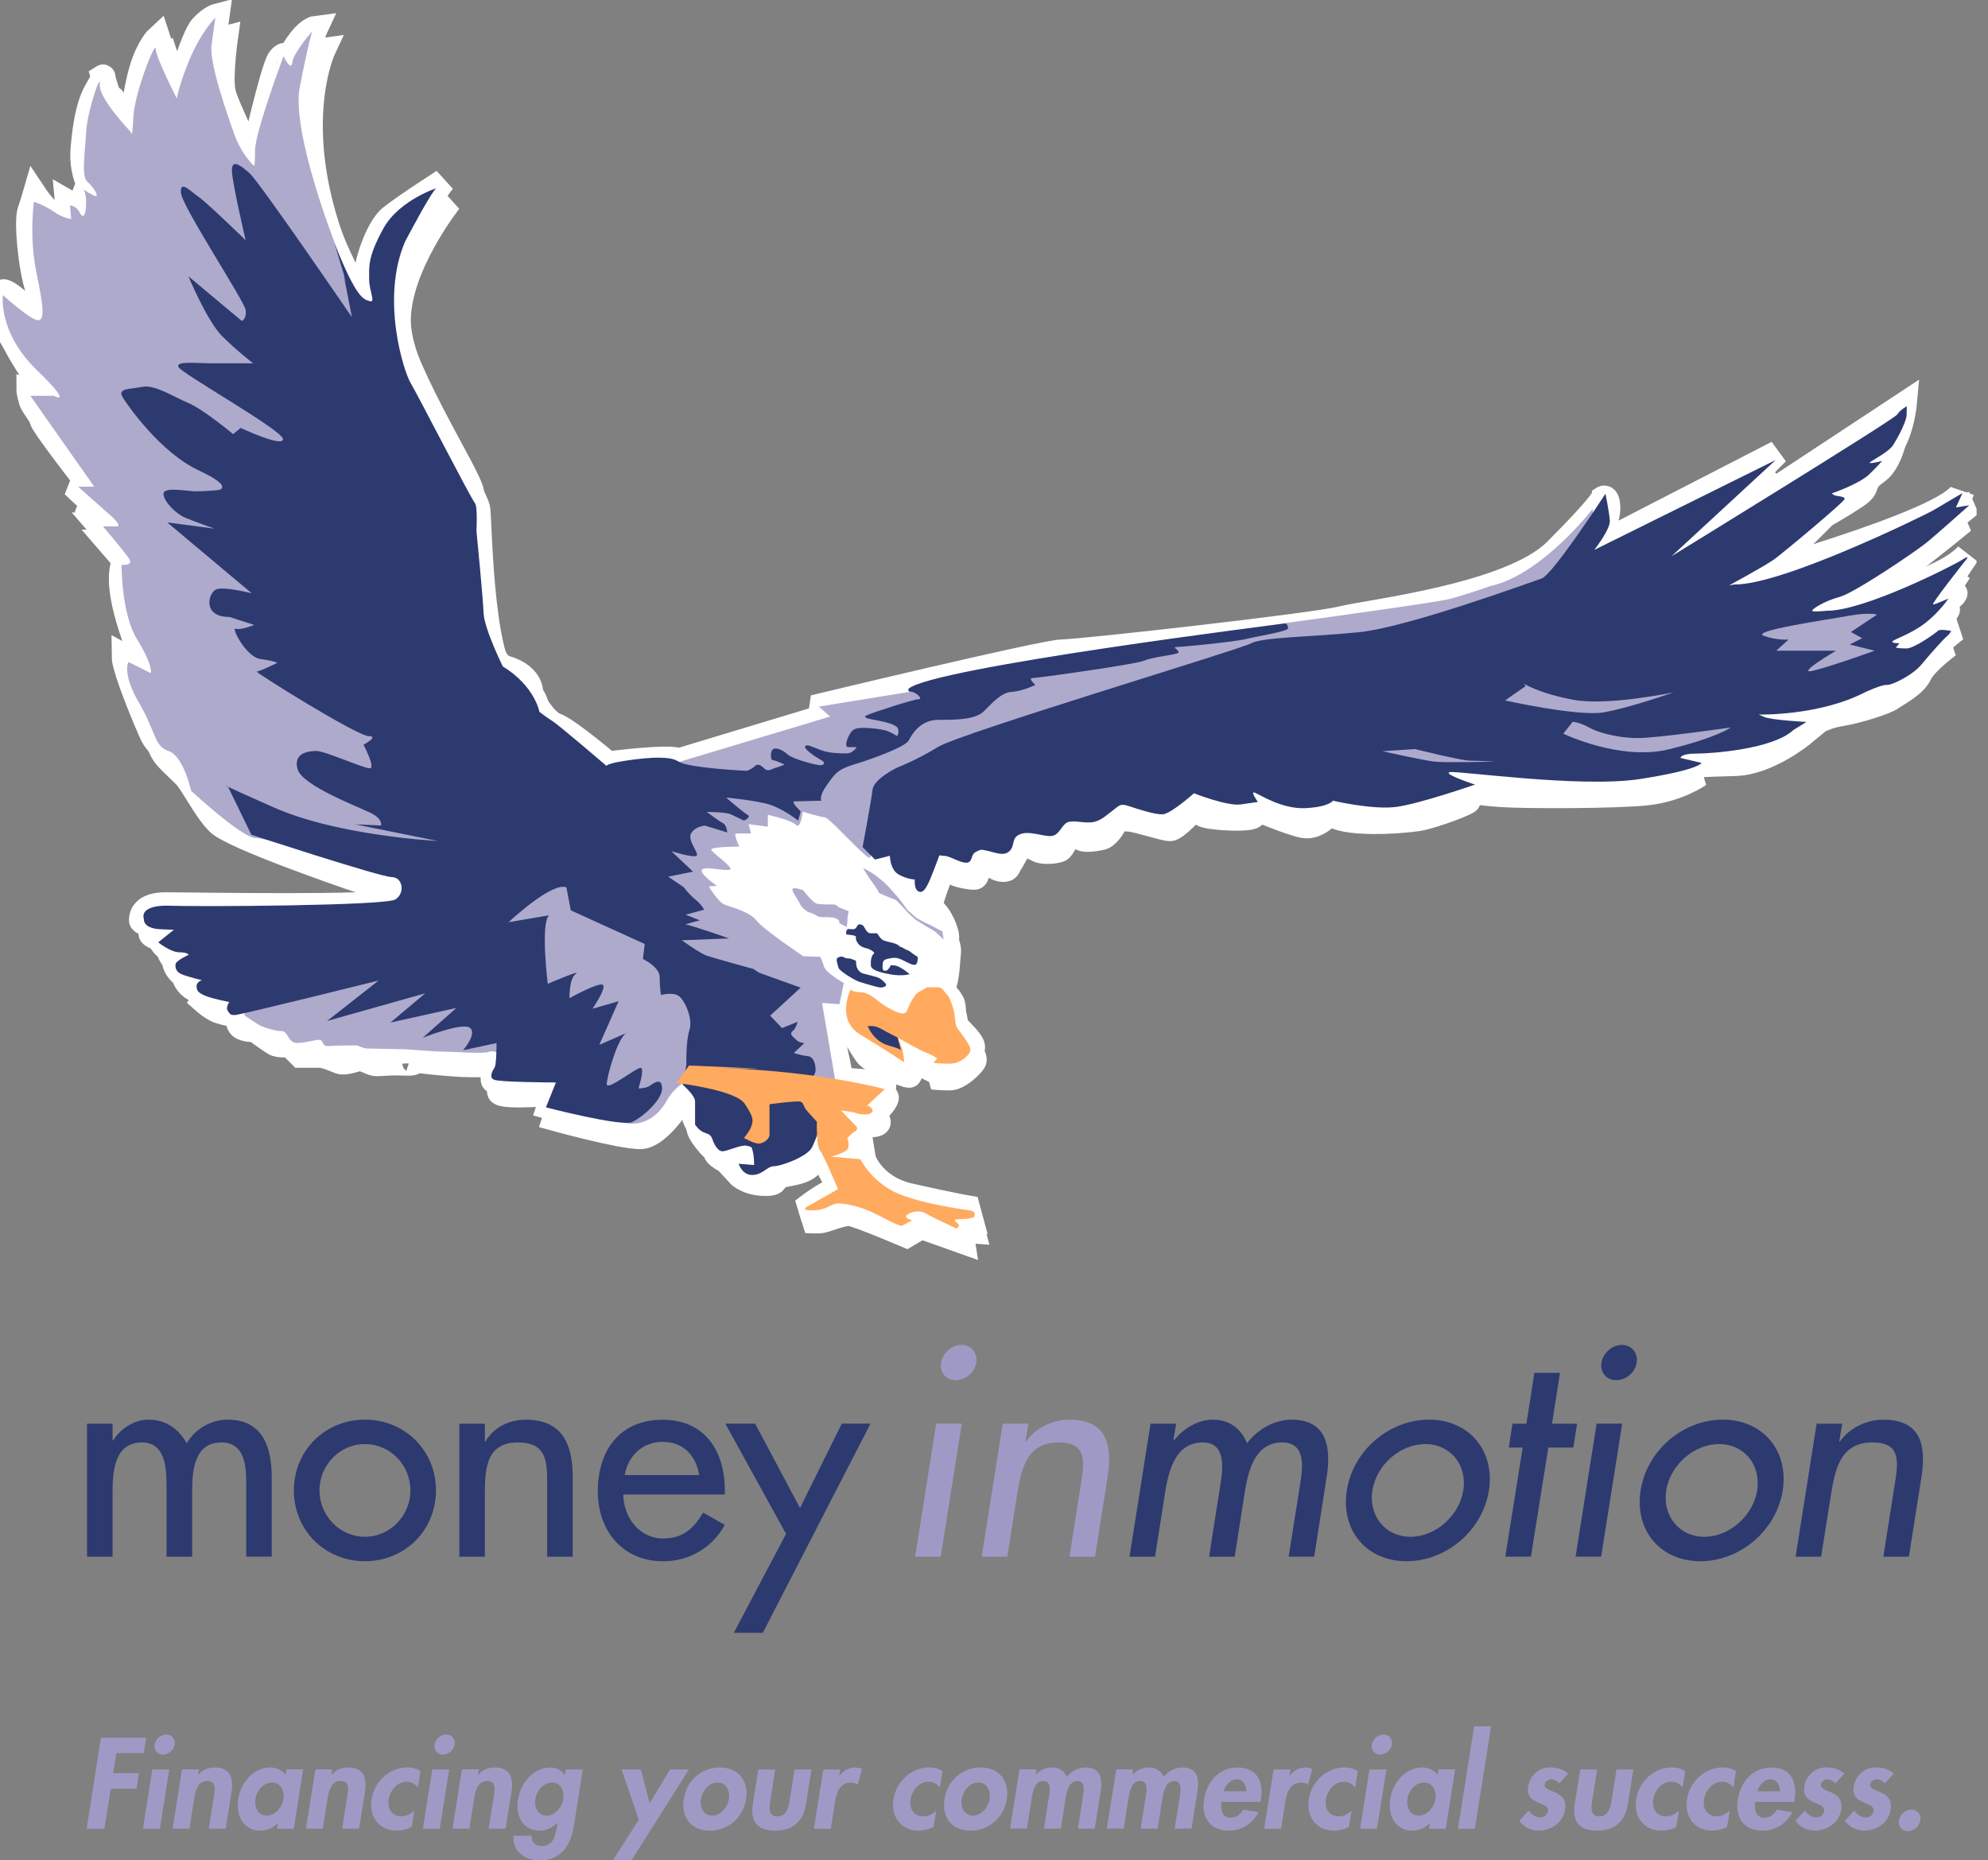<?xml version="1.0" encoding="UTF-8"?> <svg xmlns="http://www.w3.org/2000/svg" width="109" height="102" viewBox="0 0 109 102" fill="none"><rect x="0" y="0" width="109" height="102" fill="#808080" stroke="none"/><g clip-path="url(#clip0_1959_28261)"><path fill-rule="evenodd" clip-rule="evenodd" d="M37.487 42.497L45.554 40.058L44.796 39.608C44.796 39.608 57.338 36.589 58.286 36.589C59.234 36.589 71.93 35.169 73.444 34.789C74.96 34.41 82.632 33.556 85.096 31.095C87.56 28.631 87.653 28.252 87.653 28.252C87.653 28.252 87.936 28.062 87.936 28.82C87.936 29.578 87.178 30.905 87.178 30.905L97.124 25.791L91.537 31.381L104.045 23.137C104.045 23.137 103.855 25.222 102.907 25.884C101.96 26.549 102.625 26.642 101.77 27.211C100.919 27.779 100.064 28.252 100.064 28.252C100.064 28.252 95.801 32.611 94.76 32.801C93.719 32.99 106.602 29.578 107.171 27.872L106.881 28.679L107.64 28.582C107.64 28.582 100.874 34.214 99.123 34.356C99.123 34.356 105.747 33.222 107.45 31.326L105.699 33.928C105.699 33.928 106.599 33.832 106.785 33.456C106.975 33.077 104.61 35.728 103.852 35.821C103.097 35.917 103.38 36.438 104.09 36.293C104.8 36.152 105.558 35.393 106.123 35.393C106.692 35.393 106.833 35.393 106.833 35.393C106.833 35.393 105.555 36.338 105.269 36.955C104.986 37.572 104.038 38.044 103.707 38.282C103.376 38.519 101.863 38.992 101.012 39.133C100.16 39.274 99.923 39.464 99.402 39.654C98.882 39.843 96.09 39.984 96.09 39.984L98.837 40.267C98.837 40.267 96.945 41.828 95.145 41.877C93.346 41.925 92.212 41.97 91.881 42.208C91.55 42.442 93.16 42.49 93.16 42.49C93.16 42.49 92.023 43.294 90.32 43.483C88.617 43.673 83.599 43.673 82.275 43.579C80.948 43.483 79.528 43.248 79.528 43.248C79.528 43.248 80.145 43.91 80.476 43.91C80.807 43.91 78.629 44.762 77.729 44.903C76.83 45.044 73.517 45.282 72.949 44.572C72.949 44.572 72.239 45.423 71.484 45.282C70.726 45.141 68.833 44.334 68.833 44.334C68.833 44.334 68.994 44.55 68.708 44.762C68.425 44.977 66.196 44.858 65.91 44.643C65.627 44.431 65.46 44.357 65.46 44.357C65.46 44.357 64.487 45.449 64.156 45.449C63.825 45.449 62.427 44.977 61.952 44.929C61.479 44.881 61.216 44.951 61.097 45.215C60.978 45.475 60.647 45.88 60.432 45.928C60.22 45.976 59.532 46.117 59.295 45.976C59.057 45.831 58.845 45.69 58.704 45.738C58.562 45.786 58.302 46.497 58.112 46.593C57.923 46.689 57.213 46.76 56.927 46.615C56.641 46.474 56.333 46.307 56.121 46.307C55.909 46.307 55.575 47.091 55.407 47.329C55.244 47.566 55.311 47.685 54.983 47.685C54.649 47.685 54.415 47.399 54.129 47.377C53.846 47.354 53.631 47.306 53.605 47.544C53.583 47.782 53.605 48.09 53.441 48.112C53.277 48.135 52.551 48.007 52.362 47.888C52.172 47.769 51.864 47.509 51.652 47.865C51.44 48.222 51.202 49.006 51.131 49.218C51.061 49.433 50.788 50.297 51.215 50.583C51.642 50.869 52.069 51.817 52.021 52.196C51.973 52.575 51.973 53.381 51.783 53.998C51.594 54.615 51.594 54.805 51.594 54.805C51.594 54.805 52.259 55.421 52.352 55.752C52.449 56.083 52.304 56.652 52.638 57.031C52.969 57.41 53.586 57.931 53.396 58.217C53.207 58.502 52.542 59.116 52.069 59.116C51.594 59.116 51.122 59.068 51.122 59.068L51.453 58.83L49.367 57.786C49.367 57.786 50.081 58.971 49.843 58.971C49.605 58.971 47.803 58.213 47.52 57.834C47.234 57.455 46.287 55.842 46.287 55.842H45.339C45.339 55.842 46.335 59.257 46.052 59.636C45.766 60.016 48.709 59.826 48.613 60.205C48.516 60.584 47.806 61.153 47.806 61.153C47.806 61.153 48.375 61.484 48.092 61.628C47.806 61.77 46.479 61.677 46.479 61.677L47.144 62.245L47.43 63.999C47.43 63.999 47.903 65.657 49.991 66.133C52.076 66.608 53.168 66.798 53.168 66.798L53.358 67.511L52.693 67.463L52.789 68.076L49.991 67.08L50.18 67.459L49.705 67.742C49.705 67.742 47.051 66.605 46.624 66.557C46.197 66.508 45.342 66.888 45.059 66.936C44.773 66.984 44.205 66.936 44.205 66.936C44.205 66.936 45.438 65.94 46.007 65.844C46.576 65.747 45.011 63.521 45.011 63.142C45.011 62.763 44.773 63.71 44.253 64.044C43.733 64.375 43.116 64.327 42.736 64.517C42.357 64.706 42.688 64.944 41.786 64.896C40.886 64.847 40.459 64.375 40.459 64.375C40.459 64.375 40.934 64.327 41.172 64.327C41.41 64.327 41.313 63.996 41.313 63.758C41.313 63.521 41.124 63.379 40.841 63.617C40.555 63.855 40.128 63.807 40.128 63.807C40.128 63.807 39.321 63.476 39.228 63.19C39.132 62.907 39.132 63.097 38.756 62.621C38.377 62.146 38.281 61.956 38.281 61.625C38.281 61.294 37.995 60.488 37.995 60.488L37.522 60.061C37.522 60.061 36.192 62.335 35.103 62.335C34.011 62.335 30.409 61.339 30.409 61.339L30.882 59.916C30.882 59.916 27.422 60.247 27.373 59.868C27.325 59.489 27.515 58.351 27.515 58.351C27.515 58.351 26.14 58.448 24.861 58.351C23.579 58.258 22.583 58.114 22.583 58.114C22.583 58.114 23.055 58.351 22.111 58.303C21.16 58.255 20.688 58.396 20.45 58.303C20.212 58.207 19.737 58.017 19.737 58.017C19.737 58.017 18.93 58.348 18.599 58.207C18.269 58.066 17.793 57.873 17.51 57.873C17.224 57.873 16.466 57.873 16.466 57.873L15.898 57.304C15.898 57.304 15.281 57.352 15.043 57.211C14.805 57.07 13.954 56.453 13.954 56.453C13.954 56.453 13.623 56.501 13.289 56.356C12.958 56.215 13.051 55.691 13.051 55.691C13.051 55.691 12.245 55.55 11.911 55.409C11.58 55.267 11.152 54.888 11.152 54.888L11.438 54.509C11.438 54.509 10.87 54.413 10.491 54.13C10.111 53.844 10.066 53.465 10.066 53.465L10.732 53.038C10.732 53.038 9.877 52.896 9.591 52.658C9.305 52.421 9.26 52.138 9.26 52.138L9.925 51.663C9.925 51.663 8.264 51.473 8.264 51.187C8.264 50.904 8.406 50.333 9.591 50.333C10.777 50.333 21.539 50.522 21.97 50.143C22.397 49.764 22.3 48.864 22.3 48.864C22.3 48.864 20.45 48.533 19.595 48.248C18.741 47.962 12.72 45.877 11.962 45.118C11.204 44.36 10.587 42.985 10.111 42.51C9.639 42.037 9.067 41.562 8.878 41.183C8.688 40.804 7.313 37.578 7.313 36.82L8.544 37.485C8.544 37.485 6.741 33.642 7.265 31.888L7.737 31.792L5.935 29.707H6.835L4.56 27.574H5.652C5.652 27.574 2.427 23.494 2.285 23.021C2.144 22.546 2.144 22.404 2.144 22.404L3.378 22.735C3.378 22.735 0.628 18.989 0.628 18.279C0.628 17.569 0.486 17.142 0.769 17.046C1.055 16.949 2.761 18.659 2.761 18.659C2.761 18.659 2.999 18.042 2.619 16.904C2.24 15.78 1.999 13.268 2.192 12.696C2.382 12.127 2.475 11.796 2.475 11.796C2.475 11.796 3.14 12.792 3.519 12.84C3.898 12.889 4.325 13.219 4.325 13.219L4.229 12.175L5.132 12.696C5.132 12.696 5.084 12.127 5.035 11.7C4.987 11.273 4.891 11.273 4.891 11.273C4.891 11.273 5.318 11.652 5.556 11.7C5.794 11.748 4.939 10.942 5.08 9.281C5.222 7.62 5.46 6.72 5.887 6.007C6.314 5.297 6.17 5.39 6.17 5.39C6.17 5.39 6.738 7.526 7.214 7.857C7.686 8.188 7.686 8.285 7.686 8.285C7.686 8.285 7.875 6.293 8.255 5.011C8.634 3.732 9.154 3.257 9.154 3.257L10.15 6.293C10.15 6.293 11.05 3.212 11.525 2.688C11.997 2.164 12.377 2.071 12.377 2.071C12.377 2.071 12.094 4.063 12.235 4.966C12.377 5.865 14.275 9.849 14.275 9.849C14.275 9.849 15.364 4.966 15.743 4.442C16.122 3.922 16.264 4.442 16.264 4.442C16.264 4.442 16.405 4.015 16.881 3.398C17.353 2.781 17.732 2.733 17.732 2.733C17.732 2.733 15.123 8.33 19.959 17.007L20.813 17.576C20.813 17.576 20.434 16.58 20.482 15.963C20.53 15.346 21.099 13.544 21.809 12.975C22.522 12.407 24.655 11.031 24.655 11.031C24.655 11.031 21.764 14.684 21.857 17.717C21.954 20.753 26.127 27.012 26.22 27.959C26.313 28.907 26.41 36.968 28.022 37.443C29.635 37.919 29.417 38.972 29.417 38.972C29.417 38.972 30.107 40.338 30.772 40.575C31.438 40.813 33.619 42.661 33.619 42.661C33.619 42.661 36.983 42.23 37.487 42.497Z" fill="white"></path><path d="M37.487 42.497L45.554 40.058L44.796 39.608C44.796 39.608 57.338 36.589 58.286 36.589C59.234 36.589 71.93 35.169 73.444 34.789C74.96 34.41 82.632 33.556 85.096 31.095C87.56 28.631 87.653 28.252 87.653 28.252C87.653 28.252 87.936 28.062 87.936 28.82C87.936 29.578 87.178 30.905 87.178 30.905L97.124 25.791L91.537 31.381L104.045 23.137C104.045 23.137 103.855 25.222 102.907 25.884C101.96 26.549 102.625 26.642 101.77 27.211C100.919 27.779 100.064 28.252 100.064 28.252C100.064 28.252 95.801 32.611 94.76 32.801C93.719 32.99 106.602 29.578 107.171 27.872L106.881 28.679L107.64 28.582C107.64 28.582 100.874 34.214 99.123 34.356C99.123 34.356 105.747 33.222 107.45 31.326L105.699 33.928C105.699 33.928 106.599 33.832 106.785 33.456C106.975 33.077 104.61 35.728 103.852 35.821C103.097 35.917 103.38 36.438 104.09 36.293C104.8 36.152 105.558 35.393 106.123 35.393C106.692 35.393 106.833 35.393 106.833 35.393C106.833 35.393 105.555 36.338 105.269 36.955C104.986 37.572 104.038 38.044 103.707 38.282C103.376 38.519 101.863 38.992 101.012 39.133C100.16 39.274 99.923 39.464 99.402 39.654C98.882 39.843 96.09 39.984 96.09 39.984L98.837 40.267C98.837 40.267 96.945 41.828 95.145 41.877C93.346 41.925 92.212 41.97 91.881 42.208C91.55 42.442 93.16 42.49 93.16 42.49C93.16 42.49 92.023 43.294 90.32 43.483C88.617 43.673 83.599 43.673 82.275 43.579C80.948 43.483 79.528 43.248 79.528 43.248C79.528 43.248 80.145 43.91 80.476 43.91C80.807 43.91 78.629 44.762 77.729 44.903C76.83 45.044 73.517 45.282 72.949 44.572C72.949 44.572 72.239 45.423 71.484 45.282C70.726 45.141 68.833 44.334 68.833 44.334C68.833 44.334 68.994 44.55 68.708 44.762C68.425 44.977 66.196 44.858 65.91 44.643C65.627 44.431 65.46 44.357 65.46 44.357C65.46 44.357 64.487 45.449 64.156 45.449C63.825 45.449 62.427 44.977 61.952 44.929C61.479 44.881 61.216 44.951 61.097 45.215C60.978 45.475 60.647 45.88 60.432 45.928C60.22 45.976 59.532 46.117 59.295 45.976C59.057 45.831 58.845 45.69 58.704 45.738C58.562 45.786 58.302 46.497 58.112 46.593C57.923 46.689 57.213 46.76 56.927 46.615C56.641 46.474 56.333 46.307 56.121 46.307C55.909 46.307 55.575 47.091 55.407 47.329C55.244 47.566 55.311 47.685 54.983 47.685C54.649 47.685 54.415 47.399 54.129 47.377C53.846 47.354 53.631 47.306 53.605 47.544C53.583 47.782 53.605 48.09 53.441 48.112C53.277 48.135 52.551 48.007 52.362 47.888C52.172 47.769 51.864 47.509 51.652 47.865C51.44 48.222 51.202 49.006 51.131 49.218C51.061 49.433 50.788 50.297 51.215 50.583C51.642 50.869 52.069 51.817 52.021 52.196C51.973 52.575 51.973 53.381 51.783 53.998C51.594 54.615 51.594 54.805 51.594 54.805C51.594 54.805 52.259 55.421 52.352 55.752C52.449 56.083 52.304 56.652 52.638 57.031C52.969 57.41 53.586 57.931 53.396 58.217C53.207 58.502 52.542 59.116 52.069 59.116C51.594 59.116 51.122 59.068 51.122 59.068L51.453 58.83L49.367 57.786C49.367 57.786 50.081 58.971 49.843 58.971C49.605 58.971 47.803 58.213 47.52 57.834C47.234 57.455 46.287 55.842 46.287 55.842H45.339C45.339 55.842 46.335 59.257 46.052 59.636C45.766 60.016 48.709 59.826 48.613 60.205C48.516 60.584 47.806 61.153 47.806 61.153C47.806 61.153 48.375 61.484 48.092 61.628C47.806 61.77 46.479 61.677 46.479 61.677L47.144 62.245L47.43 63.999C47.43 63.999 47.903 65.657 49.991 66.133C52.076 66.608 53.168 66.798 53.168 66.798L53.358 67.511L52.693 67.463L52.789 68.076L49.991 67.08L50.18 67.459L49.705 67.742C49.705 67.742 47.051 66.605 46.624 66.557C46.197 66.508 45.342 66.888 45.059 66.936C44.773 66.984 44.205 66.936 44.205 66.936C44.205 66.936 45.438 65.94 46.007 65.844C46.576 65.747 45.011 63.521 45.011 63.142C45.011 62.763 44.773 63.71 44.253 64.044C43.733 64.375 43.116 64.327 42.736 64.517C42.357 64.706 42.688 64.944 41.786 64.896C40.886 64.847 40.459 64.375 40.459 64.375C40.459 64.375 40.934 64.327 41.172 64.327C41.41 64.327 41.313 63.996 41.313 63.758C41.313 63.521 41.124 63.379 40.841 63.617C40.555 63.855 40.128 63.807 40.128 63.807C40.128 63.807 39.321 63.476 39.228 63.19C39.132 62.907 39.132 63.097 38.756 62.621C38.377 62.146 38.281 61.956 38.281 61.625C38.281 61.294 37.995 60.488 37.995 60.488L37.522 60.061C37.522 60.061 36.192 62.335 35.103 62.335C34.011 62.335 30.409 61.339 30.409 61.339L30.882 59.916C30.882 59.916 27.422 60.247 27.373 59.868C27.325 59.489 27.515 58.351 27.515 58.351C27.515 58.351 26.14 58.448 24.861 58.351C23.579 58.258 22.583 58.114 22.583 58.114C22.583 58.114 23.055 58.351 22.111 58.303C21.16 58.255 20.688 58.396 20.45 58.303C20.212 58.207 19.737 58.017 19.737 58.017C19.737 58.017 18.93 58.348 18.599 58.207C18.269 58.066 17.793 57.873 17.51 57.873C17.224 57.873 16.466 57.873 16.466 57.873L15.898 57.304C15.898 57.304 15.281 57.352 15.043 57.211C14.805 57.07 13.954 56.453 13.954 56.453C13.954 56.453 13.623 56.501 13.289 56.356C12.958 56.215 13.051 55.691 13.051 55.691C13.051 55.691 12.245 55.55 11.911 55.409C11.58 55.267 11.152 54.888 11.152 54.888L11.438 54.509C11.438 54.509 10.87 54.413 10.491 54.13C10.111 53.844 10.066 53.465 10.066 53.465L10.732 53.038C10.732 53.038 9.877 52.896 9.591 52.658C9.305 52.421 9.26 52.138 9.26 52.138L9.925 51.663C9.925 51.663 8.264 51.473 8.264 51.187C8.264 50.904 8.406 50.333 9.591 50.333C10.777 50.333 21.539 50.522 21.97 50.143C22.397 49.764 22.3 48.864 22.3 48.864C22.3 48.864 20.45 48.533 19.595 48.248C18.741 47.962 12.72 45.877 11.962 45.118C11.204 44.36 10.587 42.985 10.111 42.51C9.639 42.037 9.067 41.562 8.878 41.183C8.688 40.804 7.313 37.578 7.313 36.82L8.544 37.485C8.544 37.485 6.741 33.642 7.265 31.888L7.737 31.792L5.935 29.707H6.835L4.56 27.574H5.652C5.652 27.574 2.427 23.494 2.285 23.021C2.144 22.546 2.144 22.404 2.144 22.404L3.378 22.735C3.378 22.735 0.628 18.989 0.628 18.279C0.628 17.569 0.486 17.142 0.769 17.046C1.055 16.949 2.761 18.659 2.761 18.659C2.761 18.659 2.999 18.042 2.619 16.904C2.24 15.78 1.999 13.268 2.192 12.696C2.382 12.127 2.475 11.796 2.475 11.796C2.475 11.796 3.14 12.792 3.519 12.84C3.898 12.889 4.325 13.219 4.325 13.219L4.229 12.175L5.132 12.696C5.132 12.696 5.084 12.127 5.035 11.7C4.987 11.273 4.891 11.273 4.891 11.273C4.891 11.273 5.318 11.652 5.556 11.7C5.794 11.748 4.939 10.942 5.08 9.281C5.222 7.62 5.46 6.72 5.887 6.007C6.314 5.297 6.17 5.39 6.17 5.39C6.17 5.39 6.738 7.526 7.214 7.857C7.686 8.188 7.686 8.285 7.686 8.285C7.686 8.285 7.875 6.293 8.255 5.011C8.634 3.732 9.154 3.257 9.154 3.257L10.15 6.293C10.15 6.293 11.05 3.212 11.525 2.688C11.997 2.164 12.377 2.071 12.377 2.071C12.377 2.071 12.094 4.063 12.235 4.966C12.377 5.865 14.275 9.849 14.275 9.849C14.275 9.849 15.364 4.966 15.743 4.442C16.122 3.922 16.264 4.442 16.264 4.442C16.264 4.442 16.405 4.015 16.881 3.398C17.353 2.781 17.732 2.733 17.732 2.733C17.732 2.733 15.123 8.33 19.959 17.007L20.813 17.576C20.813 17.576 20.434 16.58 20.482 15.963C20.53 15.346 21.099 13.544 21.809 12.975C22.522 12.407 24.655 11.031 24.655 11.031C24.655 11.031 21.764 14.684 21.857 17.717C21.954 20.753 26.127 27.012 26.22 27.959C26.313 28.907 26.41 36.968 28.022 37.443C29.635 37.919 29.417 38.972 29.417 38.972C29.417 38.972 30.107 40.338 30.772 40.575C31.438 40.813 33.619 42.661 33.619 42.661C33.619 42.661 36.983 42.23 37.487 42.497Z" stroke="white" stroke-width="1.34" stroke-miterlimit="2.613"></path><path fill-rule="evenodd" clip-rule="evenodd" d="M37.239 41.691L45.383 39.23L44.619 38.777C44.619 38.777 57.28 35.728 58.237 35.728C59.192 35.728 72.01 34.295 73.54 33.91C75.072 33.527 82.818 32.666 85.301 30.18C87.788 27.693 87.884 27.311 87.884 27.311C87.884 27.311 88.17 27.121 88.17 27.883C88.17 28.647 87.406 29.987 87.406 29.987L97.445 24.821L91.804 30.462L104.427 22.142C104.427 22.142 104.234 24.246 103.28 24.914C102.325 25.582 102.994 25.679 102.133 26.254C101.272 26.829 100.411 27.304 100.411 27.304C100.411 27.304 96.109 31.703 95.055 31.895C94.001 32.085 107.01 28.644 107.581 26.922L107.292 27.735L108.057 27.639C108.057 27.639 101.227 33.325 99.46 33.466C99.46 33.466 106.145 32.319 107.867 30.408L106.1 33.036C106.1 33.036 107.01 32.94 107.199 32.557C107.389 32.175 105.002 34.851 104.237 34.944C103.472 35.041 103.758 35.564 104.475 35.423C105.191 35.278 105.956 34.517 106.528 34.517C107.103 34.517 107.244 34.517 107.244 34.517C107.244 34.517 105.953 35.471 105.667 36.094C105.381 36.714 104.423 37.193 104.089 37.431C103.755 37.669 102.226 38.147 101.365 38.292C100.507 38.433 100.266 38.626 99.739 38.819C99.212 39.008 96.398 39.153 96.398 39.153L99.167 39.439C99.167 39.439 97.256 41.016 95.441 41.061C93.625 41.109 92.478 41.158 92.144 41.395C91.81 41.633 93.433 41.681 93.433 41.681C93.433 41.681 92.286 42.494 90.567 42.684C88.845 42.876 83.785 42.876 82.445 42.78C81.109 42.684 79.676 42.446 79.676 42.446C79.676 42.446 80.296 43.114 80.63 43.114C80.964 43.114 78.767 43.975 77.861 44.117C76.955 44.261 73.61 44.499 73.038 43.782C73.038 43.782 72.322 44.643 71.557 44.499C70.793 44.357 68.881 43.545 68.881 43.545C68.881 43.545 69.042 43.76 68.756 43.975C68.47 44.19 66.221 44.072 65.932 43.856C65.646 43.641 65.479 43.567 65.479 43.567C65.479 43.567 64.499 44.669 64.162 44.669C63.828 44.669 62.414 44.19 61.938 44.142C61.46 44.094 61.196 44.165 61.078 44.428C60.959 44.691 60.624 45.1 60.409 45.148C60.194 45.196 59.5 45.34 59.259 45.196C59.018 45.051 58.803 44.91 58.661 44.958C58.517 45.006 58.254 45.723 58.064 45.819C57.871 45.916 57.155 45.986 56.869 45.845C56.58 45.7 56.271 45.533 56.056 45.533C55.841 45.533 55.507 46.324 55.34 46.565C55.173 46.806 55.243 46.924 54.909 46.924C54.575 46.924 54.334 46.635 54.048 46.613C53.762 46.59 53.547 46.542 53.524 46.78C53.499 47.021 53.524 47.332 53.354 47.355C53.187 47.381 52.458 47.249 52.265 47.127C52.072 47.008 51.764 46.741 51.549 47.101C51.333 47.461 51.092 48.251 51.022 48.47C50.951 48.685 50.675 49.559 51.105 49.845C51.536 50.134 51.966 51.091 51.918 51.47C51.87 51.853 51.87 52.669 51.68 53.289C51.488 53.912 51.488 54.102 51.488 54.102C51.488 54.102 52.159 54.725 52.252 55.059C52.349 55.393 52.204 55.968 52.541 56.35C52.876 56.733 53.499 57.26 53.306 57.546C53.113 57.835 52.445 58.455 51.966 58.455C51.488 58.455 51.009 58.407 51.009 58.407L51.343 58.166L49.236 57.112C49.236 57.112 49.955 58.31 49.714 58.31C49.476 58.31 47.655 57.546 47.369 57.163C47.083 56.781 46.126 55.152 46.126 55.152H45.168C45.168 55.152 46.174 58.599 45.885 58.982C45.599 59.364 48.567 59.174 48.471 59.557C48.378 59.939 47.658 60.514 47.658 60.514C47.658 60.514 48.233 60.848 47.947 60.993C47.658 61.137 46.318 61.041 46.318 61.041L46.987 61.616L47.276 63.386C47.276 63.386 47.754 65.063 49.859 65.542C51.966 66.021 53.065 66.213 53.065 66.213L53.258 66.93L52.586 66.882L52.683 67.502L49.859 66.496L50.051 66.879L49.573 67.164C49.573 67.164 46.893 66.014 46.463 65.969C46.032 65.921 45.171 66.303 44.882 66.352C44.593 66.4 44.021 66.352 44.021 66.352C44.021 66.352 45.265 65.346 45.84 65.25C46.411 65.153 44.834 62.904 44.834 62.522C44.834 62.14 44.593 63.097 44.069 63.431C43.543 63.765 42.919 63.717 42.537 63.91C42.155 64.103 42.489 64.34 41.58 64.292C40.67 64.244 40.24 63.765 40.24 63.765C40.24 63.765 40.719 63.717 40.956 63.717C41.197 63.717 41.101 63.383 41.101 63.142C41.101 62.901 40.908 62.76 40.622 62.998C40.333 63.239 39.903 63.19 39.903 63.19C39.903 63.19 39.09 62.856 38.993 62.567C38.897 62.281 38.897 62.471 38.515 61.992C38.132 61.513 38.036 61.324 38.036 60.986C38.036 60.652 37.747 59.839 37.747 59.839L37.268 59.409C37.268 59.409 35.928 61.706 34.827 61.706C33.724 61.706 30.088 60.7 30.088 60.7L30.567 59.264C30.567 59.264 27.074 59.599 27.026 59.216C26.978 58.834 27.171 57.684 27.171 57.684C27.171 57.684 25.779 57.78 24.491 57.684C23.2 57.591 22.194 57.446 22.194 57.446C22.194 57.446 22.673 57.684 21.715 57.639C20.758 57.591 20.279 57.735 20.042 57.639C19.801 57.542 19.322 57.35 19.322 57.35C19.322 57.35 18.509 57.684 18.175 57.542C17.841 57.398 17.359 57.208 17.073 57.208C16.787 57.208 16.019 57.208 16.019 57.208L15.444 56.633C15.444 56.633 14.821 56.681 14.583 56.537C14.342 56.392 13.481 55.769 13.481 55.769C13.481 55.769 13.147 55.817 12.81 55.673C12.476 55.528 12.569 55.001 12.569 55.001C12.569 55.001 11.756 54.856 11.422 54.715C11.088 54.571 10.657 54.188 10.657 54.188L10.943 53.806C10.943 53.806 10.368 53.71 9.986 53.42C9.604 53.131 9.555 52.749 9.555 52.749L10.227 52.319C10.227 52.319 9.366 52.174 9.077 51.936C8.791 51.699 8.743 51.409 8.743 51.409L9.414 50.931C9.414 50.931 7.74 50.738 7.74 50.452C7.74 50.166 7.885 49.591 9.08 49.591C10.278 49.591 21.144 49.784 21.574 49.398C22.005 49.016 21.908 48.107 21.908 48.107C21.908 48.107 20.042 47.773 19.181 47.487C18.32 47.197 12.241 45.093 11.473 44.325C10.709 43.561 10.085 42.17 9.607 41.694C9.128 41.215 8.553 40.737 8.363 40.351C8.171 39.969 6.783 36.714 6.783 35.947L8.026 36.618C8.026 36.618 6.208 32.74 6.735 30.97L7.213 30.874L5.395 28.766H6.304L4.007 26.61H5.109C5.109 26.61 1.855 22.495 1.713 22.016C1.569 21.538 1.569 21.393 1.569 21.393L2.812 21.727C2.812 21.727 0.036 17.946 0.036 17.226C0.036 16.51 -0.108 16.079 0.181 15.983C0.467 15.886 2.192 17.612 2.192 17.612C2.192 17.612 2.433 16.988 2.051 15.841C1.665 14.691 1.427 12.156 1.62 11.581C1.813 11.006 1.909 10.672 1.909 10.672C1.909 10.672 2.577 11.678 2.963 11.726C3.345 11.774 3.776 12.108 3.776 12.108L3.679 11.055L4.589 11.581C4.589 11.581 4.54 11.006 4.492 10.576C4.444 10.145 4.348 10.145 4.348 10.145C4.348 10.145 4.778 10.528 5.019 10.576C5.257 10.624 4.396 9.811 4.54 8.134C4.685 6.46 4.923 5.548 5.353 4.832C5.784 4.115 5.639 4.208 5.639 4.208C5.639 4.208 6.214 6.361 6.693 6.698C7.175 7.032 7.175 7.129 7.175 7.129C7.175 7.129 7.364 5.117 7.75 3.826C8.132 2.534 8.659 2.056 8.659 2.056L9.665 5.117C9.665 5.117 10.574 2.008 11.053 1.481C11.531 0.954 11.914 0.857 11.914 0.857C11.914 0.857 11.628 2.869 11.769 3.778C11.914 4.687 13.828 8.709 13.828 8.709C13.828 8.709 14.93 3.778 15.309 3.251C15.692 2.724 15.836 3.251 15.836 3.251C15.836 3.251 15.981 2.82 16.459 2.197C16.938 1.574 17.32 1.529 17.32 1.529C17.32 1.529 14.676 7.209 19.56 15.967L20.421 16.542C20.421 16.542 20.038 15.536 20.087 14.913C20.135 14.29 20.71 12.471 21.43 11.896C22.146 11.321 24.302 9.933 24.302 9.933C24.302 9.933 21.378 13.621 21.474 16.686C21.571 19.748 25.779 26.067 25.879 27.025C25.976 27.982 26.072 36.12 27.698 36.599C29.326 37.077 29.105 38.141 29.105 38.141C29.105 38.141 29.802 39.519 30.473 39.76C31.145 40.001 33.345 41.868 33.345 41.868C33.345 41.868 36.728 41.424 37.239 41.691Z" fill="white"></path><path d="M37.239 41.691L45.383 39.23L44.619 38.777C44.619 38.777 57.28 35.728 58.237 35.728C59.192 35.728 72.01 34.295 73.54 33.91C75.072 33.527 82.818 32.666 85.301 30.18C87.788 27.693 87.884 27.311 87.884 27.311C87.884 27.311 88.17 27.121 88.17 27.883C88.17 28.647 87.406 29.987 87.406 29.987L97.445 24.821L91.804 30.462L104.427 22.142C104.427 22.142 104.234 24.246 103.28 24.914C102.325 25.582 102.994 25.679 102.133 26.254C101.272 26.829 100.411 27.304 100.411 27.304C100.411 27.304 96.109 31.703 95.055 31.895C94.001 32.085 107.01 28.644 107.581 26.922L107.292 27.735L108.057 27.639C108.057 27.639 101.227 33.325 99.46 33.466C99.46 33.466 106.145 32.319 107.867 30.408L106.1 33.036C106.1 33.036 107.01 32.94 107.199 32.557C107.389 32.175 105.002 34.851 104.237 34.944C103.472 35.041 103.758 35.564 104.475 35.423C105.191 35.278 105.956 34.517 106.528 34.517C107.103 34.517 107.244 34.517 107.244 34.517C107.244 34.517 105.953 35.471 105.667 36.094C105.381 36.714 104.423 37.193 104.089 37.431C103.755 37.669 102.226 38.147 101.365 38.292C100.507 38.433 100.266 38.626 99.739 38.819C99.212 39.008 96.398 39.153 96.398 39.153L99.167 39.439C99.167 39.439 97.256 41.016 95.441 41.061C93.625 41.109 92.478 41.158 92.144 41.395C91.81 41.633 93.433 41.681 93.433 41.681C93.433 41.681 92.286 42.494 90.567 42.684C88.845 42.876 83.785 42.876 82.445 42.78C81.109 42.684 79.676 42.446 79.676 42.446C79.676 42.446 80.296 43.114 80.63 43.114C80.964 43.114 78.767 43.975 77.861 44.117C76.955 44.261 73.61 44.499 73.038 43.782C73.038 43.782 72.322 44.643 71.557 44.499C70.793 44.357 68.881 43.545 68.881 43.545C68.881 43.545 69.042 43.76 68.756 43.975C68.47 44.19 66.221 44.072 65.932 43.856C65.646 43.641 65.479 43.567 65.479 43.567C65.479 43.567 64.499 44.669 64.162 44.669C63.828 44.669 62.414 44.19 61.938 44.142C61.46 44.094 61.196 44.165 61.078 44.428C60.959 44.691 60.624 45.1 60.409 45.148C60.194 45.196 59.5 45.34 59.259 45.196C59.018 45.051 58.803 44.91 58.661 44.958C58.517 45.006 58.254 45.723 58.064 45.819C57.871 45.916 57.155 45.986 56.869 45.845C56.58 45.7 56.271 45.533 56.056 45.533C55.841 45.533 55.507 46.324 55.34 46.565C55.173 46.806 55.243 46.924 54.909 46.924C54.575 46.924 54.334 46.635 54.048 46.613C53.762 46.59 53.547 46.542 53.524 46.78C53.499 47.021 53.524 47.332 53.354 47.355C53.187 47.381 52.458 47.249 52.265 47.127C52.072 47.008 51.764 46.741 51.549 47.101C51.333 47.461 51.092 48.251 51.022 48.47C50.951 48.685 50.675 49.559 51.105 49.845C51.536 50.134 51.966 51.091 51.918 51.47C51.87 51.853 51.87 52.669 51.68 53.289C51.488 53.912 51.488 54.102 51.488 54.102C51.488 54.102 52.159 54.725 52.252 55.059C52.349 55.393 52.204 55.968 52.541 56.35C52.876 56.733 53.499 57.26 53.306 57.546C53.113 57.835 52.445 58.455 51.966 58.455C51.488 58.455 51.009 58.407 51.009 58.407L51.343 58.166L49.236 57.112C49.236 57.112 49.955 58.31 49.714 58.31C49.476 58.31 47.655 57.546 47.369 57.163C47.083 56.781 46.126 55.152 46.126 55.152H45.168C45.168 55.152 46.174 58.599 45.885 58.982C45.599 59.364 48.567 59.174 48.471 59.557C48.378 59.939 47.658 60.514 47.658 60.514C47.658 60.514 48.233 60.848 47.947 60.993C47.658 61.137 46.318 61.041 46.318 61.041L46.987 61.616L47.276 63.386C47.276 63.386 47.754 65.063 49.859 65.542C51.966 66.021 53.065 66.213 53.065 66.213L53.258 66.93L52.586 66.882L52.683 67.502L49.859 66.496L50.051 66.879L49.573 67.164C49.573 67.164 46.893 66.014 46.463 65.969C46.032 65.921 45.171 66.303 44.882 66.352C44.593 66.4 44.021 66.352 44.021 66.352C44.021 66.352 45.265 65.346 45.84 65.25C46.411 65.153 44.834 62.904 44.834 62.522C44.834 62.14 44.593 63.097 44.069 63.431C43.543 63.765 42.919 63.717 42.537 63.91C42.155 64.103 42.489 64.34 41.58 64.292C40.67 64.244 40.24 63.765 40.24 63.765C40.24 63.765 40.719 63.717 40.956 63.717C41.197 63.717 41.101 63.383 41.101 63.142C41.101 62.901 40.908 62.76 40.622 62.998C40.333 63.239 39.903 63.19 39.903 63.19C39.903 63.19 39.09 62.856 38.993 62.567C38.897 62.281 38.897 62.471 38.515 61.992C38.132 61.513 38.036 61.324 38.036 60.986C38.036 60.652 37.747 59.839 37.747 59.839L37.268 59.409C37.268 59.409 35.928 61.706 34.827 61.706C33.724 61.706 30.088 60.7 30.088 60.7L30.567 59.264C30.567 59.264 27.074 59.599 27.026 59.216C26.978 58.834 27.171 57.684 27.171 57.684C27.171 57.684 25.779 57.78 24.491 57.684C23.2 57.591 22.194 57.446 22.194 57.446C22.194 57.446 22.673 57.684 21.715 57.639C20.758 57.591 20.279 57.735 20.042 57.639C19.801 57.542 19.322 57.35 19.322 57.35C19.322 57.35 18.509 57.684 18.175 57.542C17.841 57.398 17.359 57.208 17.073 57.208C16.787 57.208 16.019 57.208 16.019 57.208L15.444 56.633C15.444 56.633 14.821 56.681 14.583 56.537C14.342 56.392 13.481 55.769 13.481 55.769C13.481 55.769 13.147 55.817 12.81 55.673C12.476 55.528 12.569 55.001 12.569 55.001C12.569 55.001 11.756 54.856 11.422 54.715C11.088 54.571 10.657 54.188 10.657 54.188L10.943 53.806C10.943 53.806 10.368 53.71 9.986 53.42C9.604 53.131 9.555 52.749 9.555 52.749L10.227 52.319C10.227 52.319 9.366 52.174 9.077 51.936C8.791 51.699 8.743 51.409 8.743 51.409L9.414 50.931C9.414 50.931 7.74 50.738 7.74 50.452C7.74 50.166 7.885 49.591 9.08 49.591C10.278 49.591 21.144 49.784 21.574 49.398C22.005 49.016 21.908 48.107 21.908 48.107C21.908 48.107 20.042 47.773 19.181 47.487C18.32 47.197 12.241 45.093 11.473 44.325C10.709 43.561 10.085 42.17 9.607 41.694C9.128 41.215 8.553 40.737 8.363 40.351C8.171 39.969 6.783 36.714 6.783 35.947L8.026 36.618C8.026 36.618 6.208 32.74 6.735 30.97L7.213 30.874L5.395 28.766H6.304L4.007 26.61H5.109C5.109 26.61 1.855 22.495 1.713 22.016C1.569 21.538 1.569 21.393 1.569 21.393L2.812 21.727C2.812 21.727 0.036 17.946 0.036 17.226C0.036 16.51 -0.108 16.079 0.181 15.983C0.467 15.886 2.192 17.612 2.192 17.612C2.192 17.612 2.433 16.988 2.051 15.841C1.665 14.691 1.427 12.156 1.62 11.581C1.813 11.006 1.909 10.672 1.909 10.672C1.909 10.672 2.577 11.678 2.963 11.726C3.345 11.774 3.776 12.108 3.776 12.108L3.679 11.055L4.589 11.581C4.589 11.581 4.54 11.006 4.492 10.576C4.444 10.145 4.348 10.145 4.348 10.145C4.348 10.145 4.778 10.528 5.019 10.576C5.257 10.624 4.396 9.811 4.54 8.134C4.685 6.46 4.923 5.548 5.353 4.832C5.784 4.115 5.639 4.208 5.639 4.208C5.639 4.208 6.214 6.361 6.693 6.698C7.175 7.032 7.175 7.129 7.175 7.129C7.175 7.129 7.364 5.117 7.75 3.826C8.132 2.534 8.659 2.056 8.659 2.056L9.665 5.117C9.665 5.117 10.574 2.008 11.053 1.481C11.531 0.954 11.914 0.857 11.914 0.857C11.914 0.857 11.628 2.869 11.769 3.778C11.914 4.687 13.828 8.709 13.828 8.709C13.828 8.709 14.93 3.778 15.309 3.251C15.692 2.724 15.836 3.251 15.836 3.251C15.836 3.251 15.981 2.82 16.459 2.197C16.938 1.574 17.32 1.529 17.32 1.529C17.32 1.529 14.676 7.209 19.56 15.967L20.421 16.542C20.421 16.542 20.038 15.536 20.087 14.913C20.135 14.29 20.71 12.471 21.43 11.896C22.146 11.321 24.302 9.933 24.302 9.933C24.302 9.933 21.378 13.621 21.474 16.686C21.571 19.748 25.779 26.067 25.879 27.025C25.976 27.982 26.072 36.12 27.698 36.599C29.326 37.077 29.105 38.141 29.105 38.141C29.105 38.141 29.802 39.519 30.473 39.76C31.145 40.001 33.345 41.868 33.345 41.868C33.345 41.868 36.728 41.424 37.239 41.691Z" stroke="white" stroke-width="1.34" stroke-miterlimit="2.613"></path><path fill-rule="evenodd" clip-rule="evenodd" d="M18.4 13.442C18.4 13.442 15.959 7.241 16.434 4.787C16.913 2.332 17.115 1.719 17.115 1.719C17.115 1.719 16.093 2.878 16.026 3.421C15.959 3.967 15.547 3.081 15.547 3.081C15.547 3.081 13.983 7.241 13.983 8.263C13.983 9.284 13.915 9.082 13.915 9.082C13.915 9.082 13.234 8.468 12.826 7.309C12.418 6.149 11.464 3.421 11.599 2.467C11.737 1.513 11.805 0.967 11.805 0.967C11.805 0.967 11.056 1.719 10.442 3.148C9.829 4.581 9.694 5.397 9.694 5.397C9.694 5.397 8.537 3.148 8.537 2.67C8.537 2.194 7.381 5.057 7.313 6.419C7.246 7.781 7.175 7.238 7.175 7.238C7.175 7.238 5.405 5.397 5.472 4.645C5.54 3.897 4.791 6.078 4.724 7.238C4.656 8.398 4.451 9.693 4.791 9.966C5.132 10.239 5.54 10.92 5.132 10.717C4.724 10.512 4.586 10.377 4.586 10.377C4.586 10.377 4.724 10.582 4.724 11.125C4.724 11.671 4.589 12.079 4.383 11.671C4.178 11.264 3.837 11.264 3.837 11.264L3.905 12.015C3.905 12.015 3.429 11.948 2.95 11.607C2.475 11.267 1.861 11.061 1.861 11.061C1.861 11.061 1.588 12.97 1.999 14.948C2.407 16.927 2.475 17.676 1.999 17.541C1.521 17.406 0.158 16.179 0.158 16.179C0.158 16.179 -0.115 18.225 1.999 20.269C4.11 22.315 2.95 21.702 2.95 21.702H1.665L5.167 26.684H4.284L6.121 28.317C6.121 28.317 6.735 28.86 6.394 28.86C6.054 28.86 5.646 28.86 5.646 28.86C5.646 28.86 6.806 30.222 7.075 30.63C7.349 31.038 6.667 30.97 6.667 30.97C6.667 30.97 6.639 33.634 7.522 35.066C8.409 36.496 8.271 36.907 8.271 36.907L7.047 36.294C7.047 36.294 6.667 36.891 7.618 38.526C8.573 40.159 8.434 40.907 9.25 41.18C10.066 41.453 10.478 43.358 10.478 43.358C10.478 43.358 13.266 45.945 14.015 45.945C14.763 45.945 22.84 48.091 22.84 48.091L22.805 50.218L15.856 51.307L13.539 54.169L13.405 55.666C13.405 55.666 14.089 56.158 14.33 56.261C14.568 56.363 15.11 56.534 15.454 56.534C15.795 56.534 15.795 57.183 16.27 57.183C16.746 57.183 17.224 57.012 17.497 57.012C17.77 57.012 17.6 57.388 18.044 57.353C18.487 57.318 19.338 57.318 19.509 57.318C19.679 57.318 19.881 57.488 20.158 57.488C20.427 57.488 21.488 57.523 21.963 57.523C22.439 57.523 23.733 57.661 24.347 57.661C24.957 57.661 26.561 57.8 26.837 57.661C27.11 57.523 28.167 58.105 28.167 58.105L31.061 59.059L33.686 61.208L34.197 61.549C34.197 61.549 35.623 62.024 36.578 60.315C37.532 58.606 40.192 58.506 40.192 58.506L45.342 59.599L45.788 59.187L45.072 54.988L46.026 55.059L46.264 53.896C46.264 53.896 45.275 53.35 45.172 52.974C45.069 52.598 44.966 52.46 44.966 52.46L44.044 52.428C44.044 52.428 41.895 50.995 41.487 50.481C41.079 49.967 40.057 49.729 39.713 49.591C39.37 49.453 38.862 48.602 38.862 48.602L39.305 48.569C39.305 48.569 38.316 47.885 38.486 47.679C38.656 47.474 39.781 47.782 40.022 47.679C40.259 47.577 39.032 46.758 39 46.587C38.965 46.417 40.536 46.417 40.536 46.417C40.536 46.417 40.192 45.7 40.362 45.7C40.536 45.7 41.181 45.7 41.181 45.7L41.043 45.186L42.1 45.325V44.676C42.1 44.676 43.363 44.949 43.636 45.222C43.909 45.495 44.009 44.505 44.009 44.505C44.009 44.505 45.033 44.814 45.236 44.814C45.441 44.814 47.35 46.931 47.658 47.034C47.967 47.137 47.501 43.313 48.32 43.108C49.139 42.905 81.054 34.106 82.76 33.425C84.466 32.744 87.329 28.718 87.329 28.718V27.899C87.329 27.899 84.534 31.513 81.739 32.127C81.739 32.127 80.27 32.638 79.487 32.84C78.703 33.046 70.436 34.167 70.436 34.167L52.387 37.106L50.752 37.788L44.899 38.742L45.512 39.288L37.342 41.742L31.8 42.716L29.349 40.535L24.443 34.948L18.4 13.442Z" fill="#AEAACC"></path><path fill-rule="evenodd" clip-rule="evenodd" d="M18.345 13.349C19.299 16.555 18.856 15.141 18.856 15.141L19.296 17.393C19.296 17.393 14.217 9.959 13.671 9.484C13.124 9.008 12.716 8.735 12.716 9.349C12.716 9.963 13.468 13.169 13.468 13.169C13.468 13.169 11.287 11.055 10.876 10.782C10.467 10.509 9.854 9.828 9.921 10.576C9.989 11.328 13.398 16.51 13.468 16.989C13.536 17.467 13.263 17.602 13.263 17.602L10.329 15.148C10.329 15.148 11.354 17.602 12.17 18.422C12.989 19.234 13.876 19.919 13.876 19.919C13.876 19.919 12.716 19.919 11.692 19.919C10.667 19.919 9.645 19.78 9.783 20.121C9.921 20.462 15.515 23.601 15.515 24.076C15.515 24.551 13.195 23.462 13.195 23.462L12.784 23.803C12.784 23.803 11.149 22.441 10.329 22.097C9.513 21.756 8.488 21.075 7.804 21.21C7.123 21.348 6.442 21.278 6.712 21.756C6.985 22.232 8.826 24.825 10.872 25.779C12.919 26.733 11.965 26.871 11.965 26.871C11.965 26.871 11.213 26.939 10.737 26.939C10.259 26.939 8.964 26.665 8.964 27.077C8.964 27.485 9.648 28.169 10.124 28.371C10.602 28.577 11.762 28.985 11.762 28.985L9.17 28.644L13.806 32.532C13.806 32.532 12.238 32.124 11.83 32.326C11.422 32.532 11.078 33.827 12.578 33.827L13.94 34.263C13.94 34.263 13.192 34.572 12.922 34.469C12.649 34.366 13.5 36.034 14.284 36.136C15.065 36.239 15.203 36.342 15.203 36.342C15.203 36.342 14.249 36.818 14.079 36.818C13.908 36.818 19.592 40.358 20.205 40.358C20.816 40.358 19.932 40.833 19.932 40.833C19.932 40.833 20.613 42.125 20.273 42.125C19.932 42.125 17.821 41.174 17.346 41.174C16.867 41.174 16.051 41.312 16.324 42.196C16.597 43.082 19.659 44.239 20.34 44.579C21.021 44.92 20.886 45.261 20.886 45.261L19.457 45.193L23.993 46.109C23.993 46.109 18.547 45.836 15.007 44.268C11.467 42.7 12.488 43.108 12.488 43.108L13.783 45.768C13.783 45.768 20.861 48.088 21.474 48.088C22.088 48.088 22.223 48.974 21.677 49.315C21.134 49.656 11.123 49.723 9.083 49.656C9.083 49.656 7.653 49.623 7.891 50.407C7.891 50.407 7.823 50.918 8.842 50.95C9.864 50.986 9.523 50.986 9.523 50.986L8.675 51.667C8.675 51.667 9.356 52.213 9.831 52.213C10.307 52.213 10.342 52.351 10.342 52.351C10.342 52.351 9.642 52.666 9.623 52.871C9.603 53.077 9.655 53.315 10.047 53.453C10.439 53.588 11.068 53.742 11.068 53.742C11.068 53.742 10.779 53.829 10.779 54.066C10.779 54.304 10.847 54.423 11.258 54.597C11.666 54.767 12.569 54.937 12.569 54.937C12.569 54.937 12.363 55.242 12.485 55.416C12.604 55.586 12.604 55.654 12.877 55.654C13.15 55.654 20.761 53.761 20.761 53.761L17.934 55.978L23.315 54.462L21.407 56.065L25.018 55.265L23.177 56.9C23.177 56.9 25.358 56.033 25.766 56.354C26.174 56.678 25.39 57.584 25.39 57.584L27.225 57.189C27.225 57.189 27.225 58.349 27.122 58.519C27.019 58.69 26.782 59.066 27.09 59.2C27.395 59.339 30.479 59.351 30.479 59.351L29.933 60.714C29.933 60.714 34.087 61.793 34.666 61.517C35.244 61.244 36.336 60.289 36.301 59.641C36.269 58.992 35.755 59.467 35.552 59.573C35.347 59.676 35.006 59.676 35.006 59.676C35.006 59.676 35.347 58.619 35.141 58.551C34.939 58.484 33.268 59.849 33.268 59.438C33.268 59.03 33.882 56.81 34.392 56.605C34.903 56.399 32.86 57.286 32.86 57.286L33.917 54.895L32.487 55.307C32.487 55.307 33.236 54.214 33.066 54.009C32.895 53.803 31.225 54.725 31.225 54.725C31.225 54.725 31.193 53.668 31.569 53.395C31.944 53.122 30.033 53.941 30.033 53.941C30.033 53.941 29.625 50.664 30.1 50.186L27.887 50.562C27.887 50.562 30.238 48.345 31.055 48.65L31.296 49.913L35.35 51.757L35.247 52.576C35.247 52.576 36.169 53.019 36.169 53.565C36.169 54.111 36.237 54.555 36.237 54.555C36.237 54.555 36.85 54.385 37.191 54.59C37.531 54.796 38.007 55.853 37.804 56.466C37.599 57.08 37.634 58.378 37.634 58.378L37.428 59.47C37.428 59.47 38.11 60.049 38.11 60.392C38.11 60.733 38.11 61.655 38.11 61.655C38.11 61.655 38.315 61.995 38.62 62.098C38.926 62.201 38.993 62.269 39.064 62.474C39.131 62.68 39.337 63.123 39.61 63.123C39.883 63.123 40.632 62.747 40.94 62.818C41.248 62.885 41.213 62.885 41.281 63.158C41.348 63.432 41.348 63.875 41.348 63.875L40.497 63.807C40.497 63.807 40.699 64.456 41.281 64.421C41.859 64.386 42.061 63.942 42.437 63.942C42.813 63.942 44.243 63.432 44.516 62.917C44.789 62.407 45.232 60.974 45.232 60.974C45.232 60.974 44.686 60.36 44.516 60.19C44.342 60.02 44.275 59.438 44.275 59.438C44.275 59.438 44.718 58.959 44.718 58.686C44.718 58.413 44.651 57.935 44.275 57.903C43.902 57.867 43.526 57.732 43.526 57.732L44.105 57.186C44.105 57.186 43.831 57.186 43.661 57.016C43.491 56.846 43.253 56.711 43.456 56.537C43.661 56.367 43.729 56.026 43.729 56.026L42.877 56.367L42.228 55.686L43.899 54.15L41.615 53.331L41.306 53.125C41.306 53.125 39.192 52.544 38.784 52.409C38.373 52.274 37.387 51.554 37.387 51.554L39.976 51.451C39.976 51.451 37.83 50.7 37.624 50.7C37.419 50.7 38.373 50.459 38.373 50.459L37.589 50.15L38.614 49.877C38.614 49.877 38.444 49.569 38.103 49.296C37.763 49.023 37.49 48.647 37.49 48.647L36.638 48.065L38 47.792L36.809 46.668C36.809 46.668 38.106 47.076 38.206 46.905C38.309 46.735 37.66 46.051 37.901 45.675C38.139 45.299 38.653 45.267 38.653 45.267L39.877 45.643C39.877 45.643 39.844 45.232 39.639 45.132C39.433 45.029 38.752 44.518 38.752 44.518C38.752 44.518 39.809 44.518 40.082 44.653C40.355 44.791 40.799 44.994 40.799 44.994C40.799 44.994 41.207 44.788 41.004 44.685C40.799 44.583 39.812 43.731 39.812 43.731C39.812 43.731 41.004 43.834 41.923 44.04C42.845 44.245 43.764 44.994 43.764 44.994L43.902 44.483C43.902 44.483 43.321 43.937 43.562 43.937C43.799 43.937 45.027 43.901 45.027 43.901C45.027 43.901 44.888 43.664 45.332 43.05C45.775 42.433 45.878 42.196 46.9 41.89C47.921 41.582 49.659 40.933 49.83 40.592C50 40.252 50.475 39.468 51.433 39.468C52.387 39.468 53.479 39.468 53.955 38.989C54.43 38.511 54.909 37.964 55.487 37.932C56.065 37.897 56.766 37.556 56.766 37.556C56.766 37.556 56.358 37.181 56.596 37.181C56.833 37.181 62.247 36.432 62.722 36.226C63.198 36.021 64.322 35.921 64.56 35.815C64.797 35.712 64.219 35.475 64.492 35.475C64.765 35.475 67.625 35.205 68.338 35.031C69.054 34.861 70.584 34.623 70.619 34.453C70.654 34.283 70.484 34.18 70.484 34.18C70.484 34.18 51.118 36.599 49.823 37.759C49.823 37.759 49.72 37.929 49.961 37.929C50.199 37.929 50.642 38.337 50.369 38.337C50.096 38.337 47.783 39.086 47.51 39.224C47.237 39.359 47.748 39.429 48.088 39.497C48.429 39.564 49.177 39.703 49.245 39.976C49.312 40.249 49.177 40.352 49.177 40.352C49.177 40.352 48.805 40.114 48.532 40.043C48.258 39.976 47.783 39.908 47.375 39.908C46.967 39.908 46.761 39.944 46.591 40.249C46.424 40.554 46.286 40.965 46.524 40.965C46.761 40.965 46.967 40.965 46.967 40.965C46.967 40.965 46.765 41.306 46.424 41.306C46.084 41.306 45.505 41.306 45.03 41.135C44.551 40.965 44.211 40.76 44.143 40.93C44.076 41.103 44.895 41.611 45.065 41.698C45.235 41.784 45.219 41.955 44.978 41.955C44.741 41.955 43.446 41.614 43.176 41.357C42.903 41.103 42.53 40.965 42.376 41.084C42.222 41.203 42.238 41.681 42.376 41.681C42.514 41.681 43.022 41.919 43.022 41.919C43.022 41.919 42.646 42.074 42.495 42.106C42.341 42.141 42.135 42.343 41.913 42.141C41.692 41.935 41.541 41.852 41.387 42.006C41.232 42.16 40.962 42.263 40.962 42.263C40.962 42.263 37.724 42.118 37.181 41.743C36.638 41.367 34.9 41.608 34.081 41.743C33.265 41.881 33.252 41.99 33.252 41.99C33.252 41.99 30.666 39.773 30.29 39.535C29.917 39.298 29.573 39.025 29.573 39.025C29.573 39.025 29.336 37.627 27.566 36.535C27.566 36.535 26.55 34.469 26.515 33.618C26.483 32.766 26.123 29.113 26.123 29.113C26.123 29.113 26.2 27.738 26.03 27.568C25.856 27.398 22.894 21.631 22.522 21.014C22.146 20.401 20.851 16.375 22.216 13.236C22.216 13.236 23.681 10.438 23.919 10.335C24.157 10.232 21.908 10.917 21.024 12.52C20.138 14.123 20.241 14.669 20.241 15.318C20.241 15.964 20.616 16.613 20.273 16.513C19.935 16.401 19.569 16.42 18.345 13.349Z" fill="#2D3A70"></path><path fill-rule="evenodd" clip-rule="evenodd" d="M49.203 42.08C49.203 42.08 47.905 42.693 47.838 43.307C47.77 43.92 47.295 46.446 47.295 46.446L47.976 47.127L48.792 46.921C48.792 46.921 48.792 47.673 49.271 47.946C49.749 48.219 50.157 48.219 50.157 48.219C50.157 48.219 50.09 48.833 50.431 48.9C50.771 48.968 51.044 48.081 51.317 47.4C51.59 46.719 51.41 46.924 51.748 46.924C52.088 46.924 52.599 47.3 52.975 47.3C53.348 47.3 53.213 46.857 53.486 46.722C53.759 46.584 53.724 46.552 54.167 46.654C54.61 46.757 55.054 46.96 55.359 46.654C55.667 46.349 55.426 45.941 55.937 45.736C56.448 45.533 57.197 45.874 57.637 45.838C58.08 45.806 58.215 45.225 58.52 45.09C58.828 44.955 59.336 45.125 59.815 45.09C60.29 45.054 60.599 44.749 61.004 44.444C61.411 44.139 61.411 44.036 61.922 44.206C62.433 44.377 63.285 44.65 63.728 44.65C64.171 44.65 65.463 43.493 65.463 43.493C65.463 43.493 67.268 44.206 68.014 44.107C68.762 44.004 68.968 43.968 68.968 43.968C68.968 43.968 68.525 43.355 68.794 43.458C69.067 43.56 70.291 44.377 71.586 44.309C72.878 44.242 73.083 43.901 73.083 43.901C73.083 43.901 75.261 44.412 76.553 44.242C77.844 44.071 80.874 43.018 80.874 43.018C80.874 43.018 79.104 42.439 79.48 42.337C79.856 42.234 86.66 43.22 89.927 42.712C93.192 42.202 93.294 41.829 93.294 41.829L92.138 41.556C92.138 41.556 92.138 41.318 92.989 41.318C93.841 41.318 97.207 41.08 98.332 40.023L99.045 39.583C99.045 39.583 97.105 39.48 96.732 39.31C96.359 39.14 96.411 39.178 96.411 39.178C96.411 39.178 99.742 39.265 102.271 37.948C102.271 37.948 103.196 37.521 103.45 37.553C103.704 37.588 104.867 37.023 105.345 36.441C105.824 35.86 106.611 34.986 106.746 34.886C106.884 34.783 106.984 34.594 106.984 34.594C106.984 34.594 106.367 34.475 106.267 34.578C106.164 34.681 104.969 35.554 104.526 35.554C104.083 35.554 103.945 35.503 103.945 35.503L104.15 35.265C104.15 35.265 103.755 35.281 103.755 35.179C103.755 35.076 104.764 34.783 105.567 34.154C106.37 33.521 106.83 32.817 106.83 32.817C106.83 32.817 106.145 33.126 105.991 33.142C105.837 33.161 107.819 30.662 107.819 30.662C107.819 30.662 108.057 30.388 107.546 30.713C107.035 31.037 102.181 33.502 100.166 33.486C100.166 33.486 99.534 33.556 99.379 33.505C99.225 33.453 100.048 32.939 100.847 32.734C101.651 32.528 104.982 30.27 105.58 29.791C106.177 29.312 107.973 27.703 107.973 27.703L107.241 27.822L107.601 27.034C107.601 27.034 106.232 27.838 105.978 27.992C105.721 28.146 97.744 32.098 95.078 32.046L94.804 32.098C94.804 32.098 96.787 31.018 97.262 30.678C97.741 30.337 101.124 27.513 101.14 27.359C101.159 27.205 100.68 27.205 100.574 27.153C100.472 27.102 100.542 27.137 100.542 27.137L100.439 27.05C100.439 27.05 101.943 26.536 102.489 26.006C103.035 25.476 103.193 25.271 103.193 25.271C103.193 25.271 102.782 25.39 102.541 25.39C102.303 25.39 103.498 24.859 103.787 24.416C104.076 23.973 104.539 23.083 104.539 22.739C104.539 22.395 104.555 22.276 104.555 22.276C104.555 22.276 104.195 22.453 104.025 22.726C103.855 22.999 91.653 30.494 91.653 30.494L97.359 25.222L87.412 30.151C87.412 30.151 88.302 29.023 88.266 28.541C88.231 28.062 88.026 27.07 88.026 27.07C88.026 27.07 85.137 31.513 84.524 31.718C83.907 31.924 77.212 34.382 74.545 34.658C71.879 34.931 69.215 34.931 68.602 35.272C67.985 35.612 52.679 40.194 51.449 40.945C50.231 41.691 49.203 42.08 49.203 42.08Z" fill="#2D3A70"></path><path fill-rule="evenodd" clip-rule="evenodd" d="M83.65 37.617L82.522 38.404C82.522 38.404 86.525 39.298 87.926 39.057C89.33 38.816 91.759 37.961 91.759 37.961C91.759 37.961 88.167 38.716 86.288 38.372C84.405 38.029 83.55 37.482 83.55 37.482L83.65 37.617Z" fill="#AEAACC"></path><path fill-rule="evenodd" clip-rule="evenodd" d="M75.795 41.189L77.575 41.07C77.575 41.07 80.142 41.706 80.588 41.706C81.035 41.706 81.957 41.758 81.957 41.758C81.957 41.758 79.236 41.825 78.635 41.758C78.037 41.687 75.795 41.189 75.795 41.189Z" fill="#AEAACC"></path><path fill-rule="evenodd" clip-rule="evenodd" d="M86.229 39.574L85.715 40.226C85.715 40.226 88.832 41.736 91.501 41.084C94.174 40.432 94.891 39.886 94.891 39.886C94.891 39.886 90.885 40.467 89.789 40.467C88.694 40.467 87.598 40.159 87.119 39.886C86.641 39.606 86.229 39.574 86.229 39.574Z" fill="#AEAACC"></path><path fill-rule="evenodd" clip-rule="evenodd" d="M51.671 51.066L51.738 51.513L51.26 51.066L50.848 50.829L50.231 50.45C50.231 50.45 49.82 50.106 49.65 49.9C49.477 49.695 49.136 49.351 49.136 49.351L48.693 49.177L48.211 48.972C48.211 48.972 48.005 48.596 47.835 48.387C47.665 48.181 47.321 47.597 47.321 47.597C47.321 47.597 48.005 47.873 48.693 48.593C49.377 49.312 49.753 49.897 49.753 49.897L50.267 50.343L50.713 50.584L51.022 50.723L51.33 50.893L51.671 51.066Z" fill="#AEAACC"></path><path fill-rule="evenodd" clip-rule="evenodd" d="M45.952 49.726L46.534 49.967C46.534 49.967 46.466 50.208 46.466 50.379C46.466 50.552 46.431 50.825 46.431 50.825L46.02 50.62C46.02 50.62 46.087 50.379 45.676 50.311C45.265 50.244 44.992 50.346 44.786 50.208C44.58 50.073 44.304 50.003 44.304 50.003C44.304 50.003 43.964 49.797 43.858 49.556C43.755 49.315 43.446 48.939 43.446 48.766C43.446 48.596 44.028 48.801 44.028 48.801C44.028 48.801 44.574 49.521 44.815 49.556C45.056 49.591 45.464 49.591 45.669 49.591C45.885 49.588 45.952 49.726 45.952 49.726Z" fill="#AEAACC"></path><path fill-rule="evenodd" clip-rule="evenodd" d="M46.928 52.676C46.928 52.676 46.944 52.953 46.98 53.036C47.012 53.123 47.118 53.328 47.34 53.38C47.561 53.431 47.937 53.534 48.111 53.585C48.281 53.637 48.589 53.913 48.589 53.997C48.589 54.083 48.4 54.17 48.197 54.135C47.992 54.099 47.442 53.929 47.15 53.842C46.861 53.756 46.022 53.242 45.971 53.052C45.919 52.862 45.817 52.589 45.919 52.519C46.022 52.448 46.16 52.416 46.263 52.483C46.366 52.551 46.469 52.551 46.572 52.551C46.671 52.557 46.928 52.676 46.928 52.676Z" fill="#2D3A70"></path><path fill-rule="evenodd" clip-rule="evenodd" d="M50.319 52.471C50.319 52.471 50.334 52.763 50.232 52.866C50.129 52.968 49.872 52.834 49.563 52.676C49.258 52.522 49.101 52.487 48.828 52.538C48.551 52.589 48.416 52.621 48.401 52.83C48.384 53.036 48.365 53.225 48.519 53.225C48.674 53.225 48.725 53.107 48.792 53.02C48.86 52.933 48.725 52.901 49.049 52.933C49.374 52.968 49.872 53.412 49.872 53.412C49.872 53.412 49.461 53.55 48.76 53.412C48.06 53.274 47.768 53.155 47.748 52.933C47.732 52.711 47.764 52.4 47.903 52.3C48.041 52.197 47.578 52.008 47.578 52.008C47.578 52.008 47.202 51.956 47.048 51.735C46.894 51.513 46.929 51.442 46.929 51.356C46.929 51.272 46.399 51.237 46.399 51.237C46.399 51.237 46.364 50.996 46.483 50.948C46.601 50.896 46.823 51.031 46.945 50.861C47.064 50.687 47.013 50.671 47.186 50.687C47.36 50.707 47.392 50.877 47.478 50.996C47.562 51.115 47.633 51.169 47.735 51.169C47.838 51.169 48.095 51.169 48.095 51.169C48.095 51.169 48.269 51.494 48.455 51.565C48.645 51.632 48.677 51.632 48.831 51.667C48.985 51.703 49.191 51.754 49.294 51.857C49.396 51.96 49.432 51.908 49.551 51.995C49.669 52.078 49.843 52.133 49.843 52.133L49.997 52.252L50.319 52.471Z" fill="#2D3A70"></path><path fill-rule="evenodd" clip-rule="evenodd" d="M37.779 58.419L37.098 59.376C37.098 59.376 40.31 59.752 40.824 60.507C41.335 61.262 41.303 61.432 41.2 61.741C41.097 62.049 40.789 62.39 40.789 62.39C40.789 62.39 41.371 62.73 41.644 62.698C41.917 62.663 42.19 62.425 42.19 62.22C42.19 62.014 42.19 60.542 42.19 60.542C42.19 60.542 43.729 60.337 43.899 60.404C44.069 60.472 44.037 60.642 44.204 60.851C44.374 61.057 44.786 61.5 44.786 61.5C44.786 61.5 44.754 62.836 44.956 63.074C45.161 63.312 45.945 65.198 45.945 65.198L44.201 66.191C44.201 66.191 43.892 66.396 44.644 66.361C45.396 66.325 45.534 65.985 45.978 65.985C46.424 65.985 47.276 66.158 48.236 66.669C49.194 67.183 49.431 67.219 49.431 67.219L50.013 66.91C50.013 66.91 49.502 66.772 49.74 66.602C49.981 66.431 50.424 66.329 50.764 66.534C51.108 66.74 52.441 67.357 52.441 67.357C52.441 67.357 52.682 67.219 52.509 67.08C52.339 66.942 52.201 66.843 52.647 66.843C53.09 66.843 53.399 66.74 53.399 66.74C53.399 66.74 53.605 66.431 53.158 66.364C52.715 66.296 49.977 65.917 48.814 65.233C47.651 64.549 47.173 63.556 47.173 63.556L45.566 63.418C45.566 63.418 46.386 63.212 46.492 62.971C46.594 62.73 46.456 62.39 46.456 62.39L46.797 62.081C46.797 62.081 47.137 61.943 46.935 61.741C46.729 61.535 46.116 60.883 46.116 60.883C46.116 60.883 46.63 60.954 46.8 60.986C46.974 61.021 46.938 61.053 47.211 61.089C47.484 61.121 47.722 61.124 47.828 60.951C47.931 60.777 47.552 60.607 47.552 60.607L48.512 59.717C48.512 59.717 44.956 58.724 39.411 58.551C44.959 58.721 37.779 58.419 37.779 58.419Z" fill="#FFAA5F"></path><path fill-rule="evenodd" clip-rule="evenodd" d="M50.842 54.13L50.296 54.438C50.296 54.438 50.059 54.679 49.885 55.055C49.715 55.431 49.715 55.569 49.474 55.569C49.233 55.569 48.619 55.229 48.378 55.055C48.137 54.882 47.626 54.403 47.215 54.403C46.804 54.403 46.634 54.265 46.634 54.265C46.634 54.265 45.811 55.91 47.18 56.732C48.548 57.555 49.573 58.239 49.573 58.239C49.573 58.239 49.577 58.033 49.506 57.69C49.435 57.346 49.23 56.902 49.23 56.902C49.23 56.902 50.495 57.622 50.804 57.725C51.112 57.828 51.385 58.033 51.385 58.033L51.18 58.274C51.18 58.274 52.07 58.377 52.413 58.274C52.757 58.172 53.268 57.796 53.197 57.487C53.13 57.179 52.616 56.562 52.481 56.356C52.343 56.151 52.378 55.672 52.275 55.328C52.172 54.984 52.07 54.676 51.899 54.506C51.729 54.336 51.694 54.13 51.421 54.13C51.151 54.13 50.842 54.13 50.842 54.13Z" fill="#FFAA5F"></path><path fill-rule="evenodd" clip-rule="evenodd" d="M49.216 56.891C49.216 56.891 48.583 56.566 48.377 56.444C48.172 56.326 47.982 56.255 47.796 56.255C47.606 56.255 47.574 56.255 47.574 56.255C47.574 56.255 47.867 57.077 48.705 57.318C49.544 57.559 49.406 57.611 49.406 57.611L49.216 56.891Z" fill="#2D3A70"></path><path fill-rule="evenodd" clip-rule="evenodd" d="M102.92 33.695L101.484 34.652L102.101 34.993L101.416 35.337L102.785 35.677C102.785 35.677 100.53 36.496 99.437 36.769C98.345 37.042 100.668 35.677 100.668 35.677H97.388L98.069 35.063C98.069 35.063 97.455 35.131 96.703 34.858C95.951 34.585 100.257 33.968 101.349 33.766C102.441 33.56 102.92 33.695 102.92 33.695Z" fill="#AEAACC"></path><path d="M6.173 78.974H6.205C6.61 78.335 7.342 77.837 8.136 77.837C9.087 77.837 9.771 78.319 10.24 79.132C10.693 78.351 11.564 77.837 12.482 77.837C14.4 77.837 14.898 79.334 14.898 80.985V85.348H13.498V81.22C13.498 80.285 13.372 79.087 12.142 79.087C10.645 79.087 10.536 80.645 10.536 81.766V85.351H9.132V81.487C9.132 80.536 9.083 79.087 7.792 79.087C6.295 79.087 6.173 80.629 6.173 81.766V85.351H4.772V78.059H6.173V78.974Z" fill="#2D3A70"></path><path d="M23.904 81.718C23.904 83.915 22.188 85.599 20.007 85.599C17.825 85.599 16.113 83.915 16.113 81.718C16.113 79.52 17.828 77.837 20.007 77.837C22.191 77.837 23.904 79.52 23.904 81.718ZM17.517 81.718C17.517 83.09 18.622 84.259 20.01 84.259C21.398 84.259 22.503 83.09 22.503 81.718C22.503 80.33 21.398 79.177 20.01 79.177C18.622 79.177 17.517 80.33 17.517 81.718Z" fill="#2D3A70"></path><path d="M26.586 79.038H26.618C27.055 78.257 27.926 77.84 28.816 77.84C30.872 77.84 31.402 79.228 31.402 81.004V85.351H30.001V81.175C30.001 79.928 29.831 79.086 28.395 79.086C26.586 79.086 26.586 80.677 26.586 82V85.351H25.186V78.058H26.586V79.038Z" fill="#2D3A70"></path><path d="M34.174 81.936C34.19 83.182 35.032 84.352 36.372 84.352C37.448 84.352 38.023 83.806 38.553 82.935L39.739 83.606C39.054 84.869 37.776 85.602 36.359 85.602C34.129 85.602 32.777 83.918 32.777 81.769C32.777 79.526 33.975 77.843 36.33 77.843C38.653 77.843 39.742 79.558 39.742 81.724V81.942H34.174V81.936ZM38.335 80.876C38.165 79.787 37.448 79.054 36.324 79.054C35.231 79.054 34.422 79.835 34.252 80.876H38.335Z" fill="#2D3A70"></path><path d="M39.768 78.055H41.403L43.864 82.681L46.154 78.055H47.729L41.824 89.524H40.233L43.099 84.101L39.768 78.055Z" fill="#2D3A70"></path><path d="M51.578 85.348H50.177L51.33 78.055H52.734L51.578 85.348ZM53.524 74.72C53.447 75.251 52.933 75.671 52.403 75.671C51.873 75.671 51.517 75.251 51.594 74.72C51.687 74.174 52.185 73.737 52.715 73.737C53.245 73.737 53.618 74.177 53.524 74.72Z" fill="#9F9AC5"></path><path d="M56.22 79.038H56.252C56.815 78.257 57.749 77.84 58.636 77.84C60.692 77.84 61.004 79.228 60.724 81.004L60.04 85.351H58.639L59.295 81.175C59.497 79.928 59.465 79.086 58.032 79.086C56.223 79.086 55.976 80.677 55.758 82L55.227 85.351H53.827L54.98 78.058H56.384L56.22 79.038Z" fill="#9F9AC5"></path><path d="M64.339 78.974H64.371C64.869 78.335 65.678 77.837 66.475 77.837C67.426 77.837 68.033 78.319 68.377 79.132C68.952 78.351 69.903 77.837 70.822 77.837C72.74 77.837 73.003 79.334 72.74 80.985L72.056 85.348H70.655L71.31 81.22C71.452 80.285 71.529 79.087 70.298 79.087C68.801 79.087 68.445 80.645 68.258 81.766L67.696 85.351H66.292L66.899 81.487C67.057 80.536 67.243 79.087 65.948 79.087C64.451 79.087 64.079 80.629 63.892 81.766L63.33 85.351H61.929L63.083 78.059H64.487L64.339 78.974Z" fill="#2D3A70"></path><path d="M81.636 81.718C81.292 83.915 79.297 85.599 77.116 85.599C74.934 85.599 73.501 83.915 73.845 81.718C74.189 79.52 76.168 77.837 78.35 77.837C80.528 77.837 81.977 79.52 81.636 81.718ZM75.246 81.718C75.028 83.09 75.946 84.259 77.334 84.259C78.722 84.259 80.014 83.09 80.232 81.718C80.451 80.33 79.532 79.177 78.144 79.177C76.756 79.177 75.465 80.33 75.246 81.718Z" fill="#2D3A70"></path><path d="M83.939 85.349H82.535L83.486 79.367H82.725L82.927 78.059H83.692L84.129 75.27H85.533L85.096 78.059H86.468L86.265 79.367H84.893L83.939 85.349Z" fill="#2D3A70"></path><path d="M87.788 85.348H86.387L87.541 78.055H88.945L87.788 85.348ZM89.735 74.72C89.658 75.251 89.144 75.671 88.614 75.671C88.084 75.671 87.727 75.251 87.804 74.72C87.897 74.174 88.395 73.737 88.925 73.737C89.455 73.74 89.831 74.177 89.735 74.72Z" fill="#2D3A70"></path><path d="M97.745 81.718C97.401 83.915 95.406 85.599 93.224 85.599C91.043 85.599 89.61 83.915 89.954 81.718C90.297 79.52 92.276 77.837 94.458 77.837C96.639 77.837 98.088 79.52 97.745 81.718ZM91.358 81.718C91.139 83.09 92.058 84.259 93.446 84.259C94.834 84.259 96.125 83.09 96.344 81.718C96.562 80.33 95.643 79.177 94.255 79.177C92.868 79.177 91.576 80.33 91.358 81.718Z" fill="#2D3A70"></path><path d="M100.844 79.038H100.876C101.438 78.257 102.373 77.84 103.26 77.84C105.316 77.84 105.628 79.228 105.348 81.004L104.664 85.351H103.263L103.919 81.175C104.121 79.928 104.089 79.086 102.656 79.086C100.847 79.086 100.6 80.677 100.382 82L99.851 85.351H98.451L99.604 78.058H101.008L100.844 79.038Z" fill="#2D3A70"></path><path d="M6.379 96.12L6.205 97.219H7.616L7.484 98.067H6.074L5.723 100.265H4.75L5.537 95.275H8.011L7.879 96.124H6.379V96.12Z" fill="#9F9AC5"></path><path d="M8.763 100.265H7.837L8.355 97.017H9.28L8.763 100.265ZM9.575 95.652C9.53 95.957 9.245 96.201 8.939 96.201C8.634 96.201 8.429 95.957 8.477 95.652C8.528 95.353 8.814 95.103 9.119 95.103C9.424 95.103 9.627 95.353 9.575 95.652Z" fill="#9F9AC5"></path><path d="M10.86 97.312H10.873C11.111 97.02 11.448 96.907 11.779 96.907C12.653 96.907 12.81 97.524 12.692 98.276L12.374 100.261H11.448L11.718 98.539C11.786 98.147 11.882 97.646 11.362 97.646C10.812 97.646 10.706 98.263 10.639 98.652L10.388 100.261H9.463L9.98 97.013H10.905L10.86 97.312Z" fill="#9F9AC5"></path><path d="M16.107 100.265H15.194L15.239 99.966H15.226C14.989 100.223 14.616 100.371 14.279 100.371C13.325 100.371 12.923 99.503 13.061 98.623C13.199 97.762 13.88 96.907 14.815 96.907C15.153 96.907 15.477 97.052 15.657 97.319L15.708 97.013H16.621L16.107 100.265ZM15.545 98.636C15.612 98.199 15.394 97.73 14.915 97.73C14.439 97.73 14.067 98.199 14.002 98.636C13.935 99.073 14.147 99.548 14.626 99.548C15.101 99.548 15.477 99.073 15.545 98.636Z" fill="#9F9AC5"></path><path d="M18.173 97.312H18.186C18.424 97.02 18.761 96.907 19.092 96.907C19.966 96.907 20.123 97.524 20.005 98.276L19.687 100.261H18.761L19.031 98.539C19.099 98.147 19.195 97.646 18.675 97.646C18.125 97.646 18.019 98.263 17.952 98.652L17.701 100.261H16.776L17.293 97.013H18.218L18.173 97.312Z" fill="#9F9AC5"></path><path d="M22.918 98.006C22.751 97.807 22.574 97.688 22.288 97.688C21.765 97.688 21.389 98.177 21.309 98.655C21.228 99.166 21.488 99.587 22.015 99.587C22.266 99.587 22.52 99.462 22.716 99.275L22.571 100.168C22.301 100.307 22.022 100.368 21.736 100.368C20.775 100.368 20.22 99.581 20.374 98.646C20.525 97.679 21.354 96.904 22.333 96.904C22.59 96.904 22.857 96.972 23.056 97.11L22.918 98.006Z" fill="#9F9AC5"></path><path d="M24.11 100.265H23.185L23.702 97.017H24.628L24.11 100.265ZM24.923 95.652C24.878 95.957 24.592 96.201 24.287 96.201C23.982 96.201 23.776 95.957 23.824 95.652C23.876 95.353 24.162 95.103 24.467 95.103C24.772 95.103 24.978 95.353 24.923 95.652Z" fill="#9F9AC5"></path><path d="M26.208 97.312H26.221C26.459 97.02 26.796 96.907 27.127 96.907C28.001 96.907 28.158 97.524 28.039 98.276L27.721 100.261H26.796L27.066 98.539C27.133 98.147 27.23 97.646 26.709 97.646C26.16 97.646 26.054 98.263 25.986 98.652L25.736 100.261H24.811L25.328 97.013H26.253L26.208 97.312Z" fill="#9F9AC5"></path><path d="M31.473 100.066C31.3 101.126 30.812 102 29.594 102C28.8 102 28.071 101.518 28.164 100.651H29.144C29.138 100.994 29.343 101.219 29.694 101.219C30.349 101.219 30.455 100.644 30.535 100.153L30.567 99.941H30.555C30.31 100.204 29.938 100.371 29.594 100.371C28.64 100.371 28.264 99.536 28.402 98.665C28.547 97.772 29.221 96.911 30.188 96.911C30.513 96.911 30.818 97.075 30.963 97.329H30.975L31.027 97.017H31.952L31.473 100.066ZM30.886 98.643C30.953 98.206 30.741 97.73 30.262 97.73C29.787 97.73 29.414 98.206 29.35 98.643C29.276 99.08 29.494 99.549 29.973 99.549C30.448 99.549 30.812 99.08 30.886 98.643Z" fill="#9F9AC5"></path><path d="M34.082 97.017H35.136L35.618 98.864L36.742 97.017H37.774L34.622 101.999H33.603L35.027 99.77L34.082 97.017Z" fill="#9F9AC5"></path><path d="M40.906 98.642C40.748 99.648 39.939 100.371 38.92 100.371C37.902 100.371 37.333 99.648 37.491 98.642C37.648 97.63 38.458 96.907 39.47 96.907C40.482 96.91 41.063 97.63 40.906 98.642ZM38.429 98.642C38.355 99.079 38.574 99.548 39.052 99.548C39.528 99.548 39.894 99.079 39.965 98.642C40.038 98.192 39.82 97.73 39.341 97.73C38.866 97.73 38.503 98.192 38.429 98.642Z" fill="#9F9AC5"></path><path d="M42.506 97.017L42.226 98.777C42.165 99.147 42.152 99.59 42.625 99.59C43.094 99.59 43.225 99.147 43.286 98.777L43.566 97.017H44.491L44.186 98.928C44.035 99.876 43.463 100.371 42.499 100.371C41.532 100.371 41.124 99.876 41.275 98.928L41.58 97.017H42.506Z" fill="#9F9AC5"></path><path d="M46.014 97.355H46.027C46.258 97.069 46.557 96.911 46.901 96.911C47.032 96.911 47.164 96.943 47.27 96.992L47.026 97.853C46.926 97.772 46.801 97.734 46.663 97.734C46.02 97.734 45.863 98.302 45.782 98.807L45.551 100.268H44.626L45.143 97.02H46.069L46.014 97.355Z" fill="#9F9AC5"></path><path d="M51.533 98.006C51.366 97.807 51.19 97.688 50.904 97.688C50.38 97.688 50.004 98.177 49.924 98.655C49.843 99.166 50.104 99.587 50.631 99.587C50.881 99.587 51.135 99.462 51.331 99.275L51.186 100.168C50.916 100.307 50.637 100.368 50.351 100.368C49.391 100.368 48.835 99.581 48.989 98.646C49.14 97.679 49.969 96.904 50.949 96.904C51.206 96.904 51.472 96.972 51.672 97.11L51.533 98.006Z" fill="#9F9AC5"></path><path d="M55.199 98.642C55.041 99.648 54.232 100.371 53.213 100.371C52.195 100.371 51.626 99.648 51.784 98.642C51.941 97.63 52.751 96.907 53.763 96.907C54.775 96.91 55.359 97.63 55.199 98.642ZM52.725 98.642C52.651 99.079 52.87 99.548 53.348 99.548C53.824 99.548 54.19 99.079 54.261 98.642C54.335 98.192 54.116 97.73 53.638 97.73C53.162 97.73 52.799 98.192 52.725 98.642Z" fill="#9F9AC5"></path><path d="M56.776 97.306H56.789C57.008 97.049 57.345 96.907 57.644 96.907C58.049 96.907 58.338 97.071 58.498 97.418C58.749 97.1 59.147 96.907 59.523 96.907C60.349 96.907 60.455 97.531 60.343 98.237L60.025 100.261H59.099L59.369 98.555C59.414 98.237 59.536 97.649 59.077 97.649C58.572 97.649 58.466 98.331 58.415 98.668L58.164 100.261H57.239L57.496 98.613C57.547 98.295 57.695 97.646 57.21 97.646C56.693 97.646 56.609 98.321 56.555 98.665L56.304 100.258H55.379L55.896 97.01H56.821L56.776 97.306Z" fill="#9F9AC5"></path><path d="M62.084 97.306H62.097C62.315 97.049 62.653 96.907 62.952 96.907C63.356 96.907 63.645 97.071 63.806 97.418C64.057 97.1 64.455 96.907 64.831 96.907C65.657 96.907 65.763 97.531 65.65 98.237L65.332 100.261H64.407L64.677 98.555C64.722 98.237 64.844 97.649 64.384 97.649C63.88 97.649 63.774 98.331 63.722 98.668L63.472 100.261H62.547L62.804 98.613C62.855 98.295 63.003 97.646 62.518 97.646C62.001 97.646 61.917 98.321 61.862 98.665L61.612 100.258H60.687L61.204 97.01H62.129L62.084 97.306Z" fill="#9F9AC5"></path><path d="M66.974 98.791C66.913 99.202 66.993 99.664 67.478 99.664C67.783 99.664 68.008 99.478 68.172 99.221L69.007 99.359C68.677 100.008 68.047 100.371 67.366 100.371C66.36 100.371 65.862 99.658 66.016 98.672C66.174 97.685 66.816 96.911 67.87 96.911C68.937 96.911 69.287 97.698 69.133 98.678L69.113 98.791H66.974ZM68.329 98.212C68.336 97.881 68.178 97.557 67.819 97.557C67.449 97.557 67.189 97.875 67.089 98.212H68.329Z" fill="#9F9AC5"></path><path d="M70.7 97.355H70.713C70.945 97.069 71.243 96.911 71.587 96.911C71.719 96.911 71.85 96.943 71.957 96.992L71.712 97.853C71.613 97.772 71.487 97.734 71.349 97.734C70.707 97.734 70.549 98.302 70.469 98.807L70.238 100.268H69.312L69.83 97.02H70.755L70.7 97.355Z" fill="#9F9AC5"></path><path d="M74.305 98.006C74.138 97.807 73.962 97.688 73.676 97.688C73.152 97.688 72.776 98.177 72.696 98.655C72.615 99.166 72.876 99.587 73.403 99.587C73.653 99.587 73.907 99.462 74.103 99.275L73.958 100.168C73.689 100.307 73.409 100.368 73.123 100.368C72.162 100.368 71.607 99.581 71.761 98.646C71.912 97.679 72.741 96.904 73.721 96.904C73.978 96.904 74.244 96.972 74.444 97.11L74.305 98.006Z" fill="#9F9AC5"></path><path d="M75.497 100.265H74.572L75.089 97.017H76.014L75.497 100.265ZM76.313 95.652C76.268 95.957 75.982 96.201 75.677 96.201C75.372 96.201 75.166 95.957 75.214 95.652C75.266 95.353 75.552 95.103 75.857 95.103C76.162 95.103 76.365 95.353 76.313 95.652Z" fill="#9F9AC5"></path><path d="M79.269 100.265H78.356L78.401 99.966H78.389C78.151 100.223 77.778 100.371 77.441 100.371C76.487 100.371 76.085 99.503 76.223 98.623C76.361 97.762 77.043 96.907 77.977 96.907C78.315 96.907 78.639 97.052 78.819 97.319L78.871 97.013H79.783L79.269 100.265ZM78.707 98.636C78.774 98.199 78.556 97.73 78.077 97.73C77.602 97.73 77.229 98.199 77.165 98.636C77.097 99.073 77.309 99.548 77.788 99.548C78.263 99.548 78.642 99.073 78.707 98.636Z" fill="#9F9AC5"></path><path d="M80.866 100.265H79.94L80.827 94.652H81.752L80.866 100.265Z" fill="#9F9AC5"></path><path d="M85.492 97.781C85.379 97.656 85.228 97.556 85.042 97.556C84.891 97.556 84.718 97.675 84.692 97.836C84.653 98.074 84.984 98.141 85.286 98.286C85.604 98.43 85.897 98.655 85.81 99.217C85.698 99.94 85.042 100.368 84.361 100.368C83.924 100.368 83.535 100.168 83.301 99.825L83.818 99.275C83.963 99.475 84.175 99.651 84.448 99.651C84.653 99.651 84.84 99.513 84.872 99.301C84.917 99.015 84.602 98.951 84.303 98.813C83.998 98.674 83.709 98.482 83.786 97.958C83.885 97.348 84.374 96.904 84.984 96.904C85.328 96.904 85.752 97.01 85.977 97.242L85.492 97.781Z" fill="#9F9AC5"></path><path d="M87.57 97.017L87.291 98.777C87.23 99.147 87.217 99.59 87.689 99.59C88.158 99.59 88.29 99.147 88.351 98.777L88.63 97.017H89.556L89.25 98.928C89.099 99.876 88.528 100.371 87.564 100.371C86.597 100.371 86.189 99.876 86.34 98.928L86.645 97.017H87.57Z" fill="#9F9AC5"></path><path d="M92.255 98.006C92.088 97.807 91.911 97.688 91.625 97.688C91.101 97.688 90.725 98.177 90.645 98.655C90.565 99.166 90.825 99.587 91.352 99.587C91.602 99.587 91.856 99.462 92.052 99.275L91.908 100.168C91.638 100.307 91.358 100.368 91.072 100.368C90.112 100.368 89.556 99.581 89.71 98.646C89.861 97.679 90.69 96.904 91.67 96.904C91.927 96.904 92.194 96.972 92.393 97.11L92.255 98.006Z" fill="#9F9AC5"></path><path d="M95.04 98.006C94.873 97.807 94.696 97.688 94.41 97.688C93.887 97.688 93.511 98.177 93.431 98.655C93.35 99.166 93.611 99.587 94.137 99.587C94.388 99.587 94.642 99.462 94.838 99.275L94.693 100.168C94.423 100.307 94.144 100.368 93.858 100.368C92.897 100.368 92.341 99.581 92.496 98.646C92.647 97.679 93.476 96.904 94.456 96.904C94.713 96.904 94.979 96.972 95.178 97.11L95.04 98.006Z" fill="#9F9AC5"></path><path d="M96.238 98.791C96.177 99.202 96.257 99.664 96.742 99.664C97.047 99.664 97.272 99.478 97.436 99.221L98.272 99.359C97.941 100.008 97.311 100.371 96.63 100.371C95.624 100.371 95.126 99.658 95.281 98.672C95.438 97.685 96.081 96.911 97.134 96.911C98.201 96.911 98.551 97.698 98.397 98.678L98.378 98.791H96.238ZM97.594 98.212C97.6 97.881 97.443 97.557 97.083 97.557C96.713 97.557 96.453 97.875 96.354 98.212H97.594Z" fill="#9F9AC5"></path><path d="M100.633 97.781C100.521 97.656 100.37 97.556 100.184 97.556C100.033 97.556 99.859 97.675 99.834 97.836C99.795 98.074 100.126 98.141 100.428 98.286C100.746 98.43 101.038 98.655 100.952 99.217C100.839 99.94 100.184 100.368 99.503 100.368C99.066 100.368 98.677 100.168 98.442 99.825L98.96 99.275C99.104 99.475 99.316 99.651 99.589 99.651C99.795 99.651 99.981 99.513 100.013 99.301C100.058 99.015 99.743 98.951 99.445 98.813C99.139 98.674 98.85 98.482 98.927 97.958C99.027 97.348 99.515 96.904 100.126 96.904C100.47 96.904 100.894 97.01 101.119 97.242L100.633 97.781Z" fill="#9F9AC5"></path><path d="M103.344 97.781C103.232 97.656 103.081 97.556 102.895 97.556C102.744 97.556 102.57 97.675 102.544 97.836C102.506 98.074 102.837 98.141 103.139 98.286C103.457 98.43 103.749 98.655 103.662 99.217C103.55 99.94 102.895 100.368 102.214 100.368C101.777 100.368 101.388 100.168 101.153 99.825L101.671 99.275C101.815 99.475 102.027 99.651 102.3 99.651C102.506 99.651 102.692 99.513 102.724 99.301C102.769 99.015 102.454 98.951 102.156 98.813C101.85 98.674 101.561 98.482 101.638 97.958C101.738 97.348 102.226 96.904 102.837 96.904C103.181 96.904 103.605 97.01 103.829 97.242L103.344 97.781Z" fill="#9F9AC5"></path><path d="M105.291 99.802C105.24 100.127 104.935 100.397 104.61 100.397C104.286 100.397 104.061 100.127 104.116 99.802C104.167 99.478 104.472 99.221 104.797 99.221C105.121 99.218 105.346 99.478 105.291 99.802Z" fill="#9F9AC5"></path></g><defs><clipPath id="clip0_1959_28261"><rect width="108.375" height="102" fill="white"></rect></clipPath></defs></svg> 